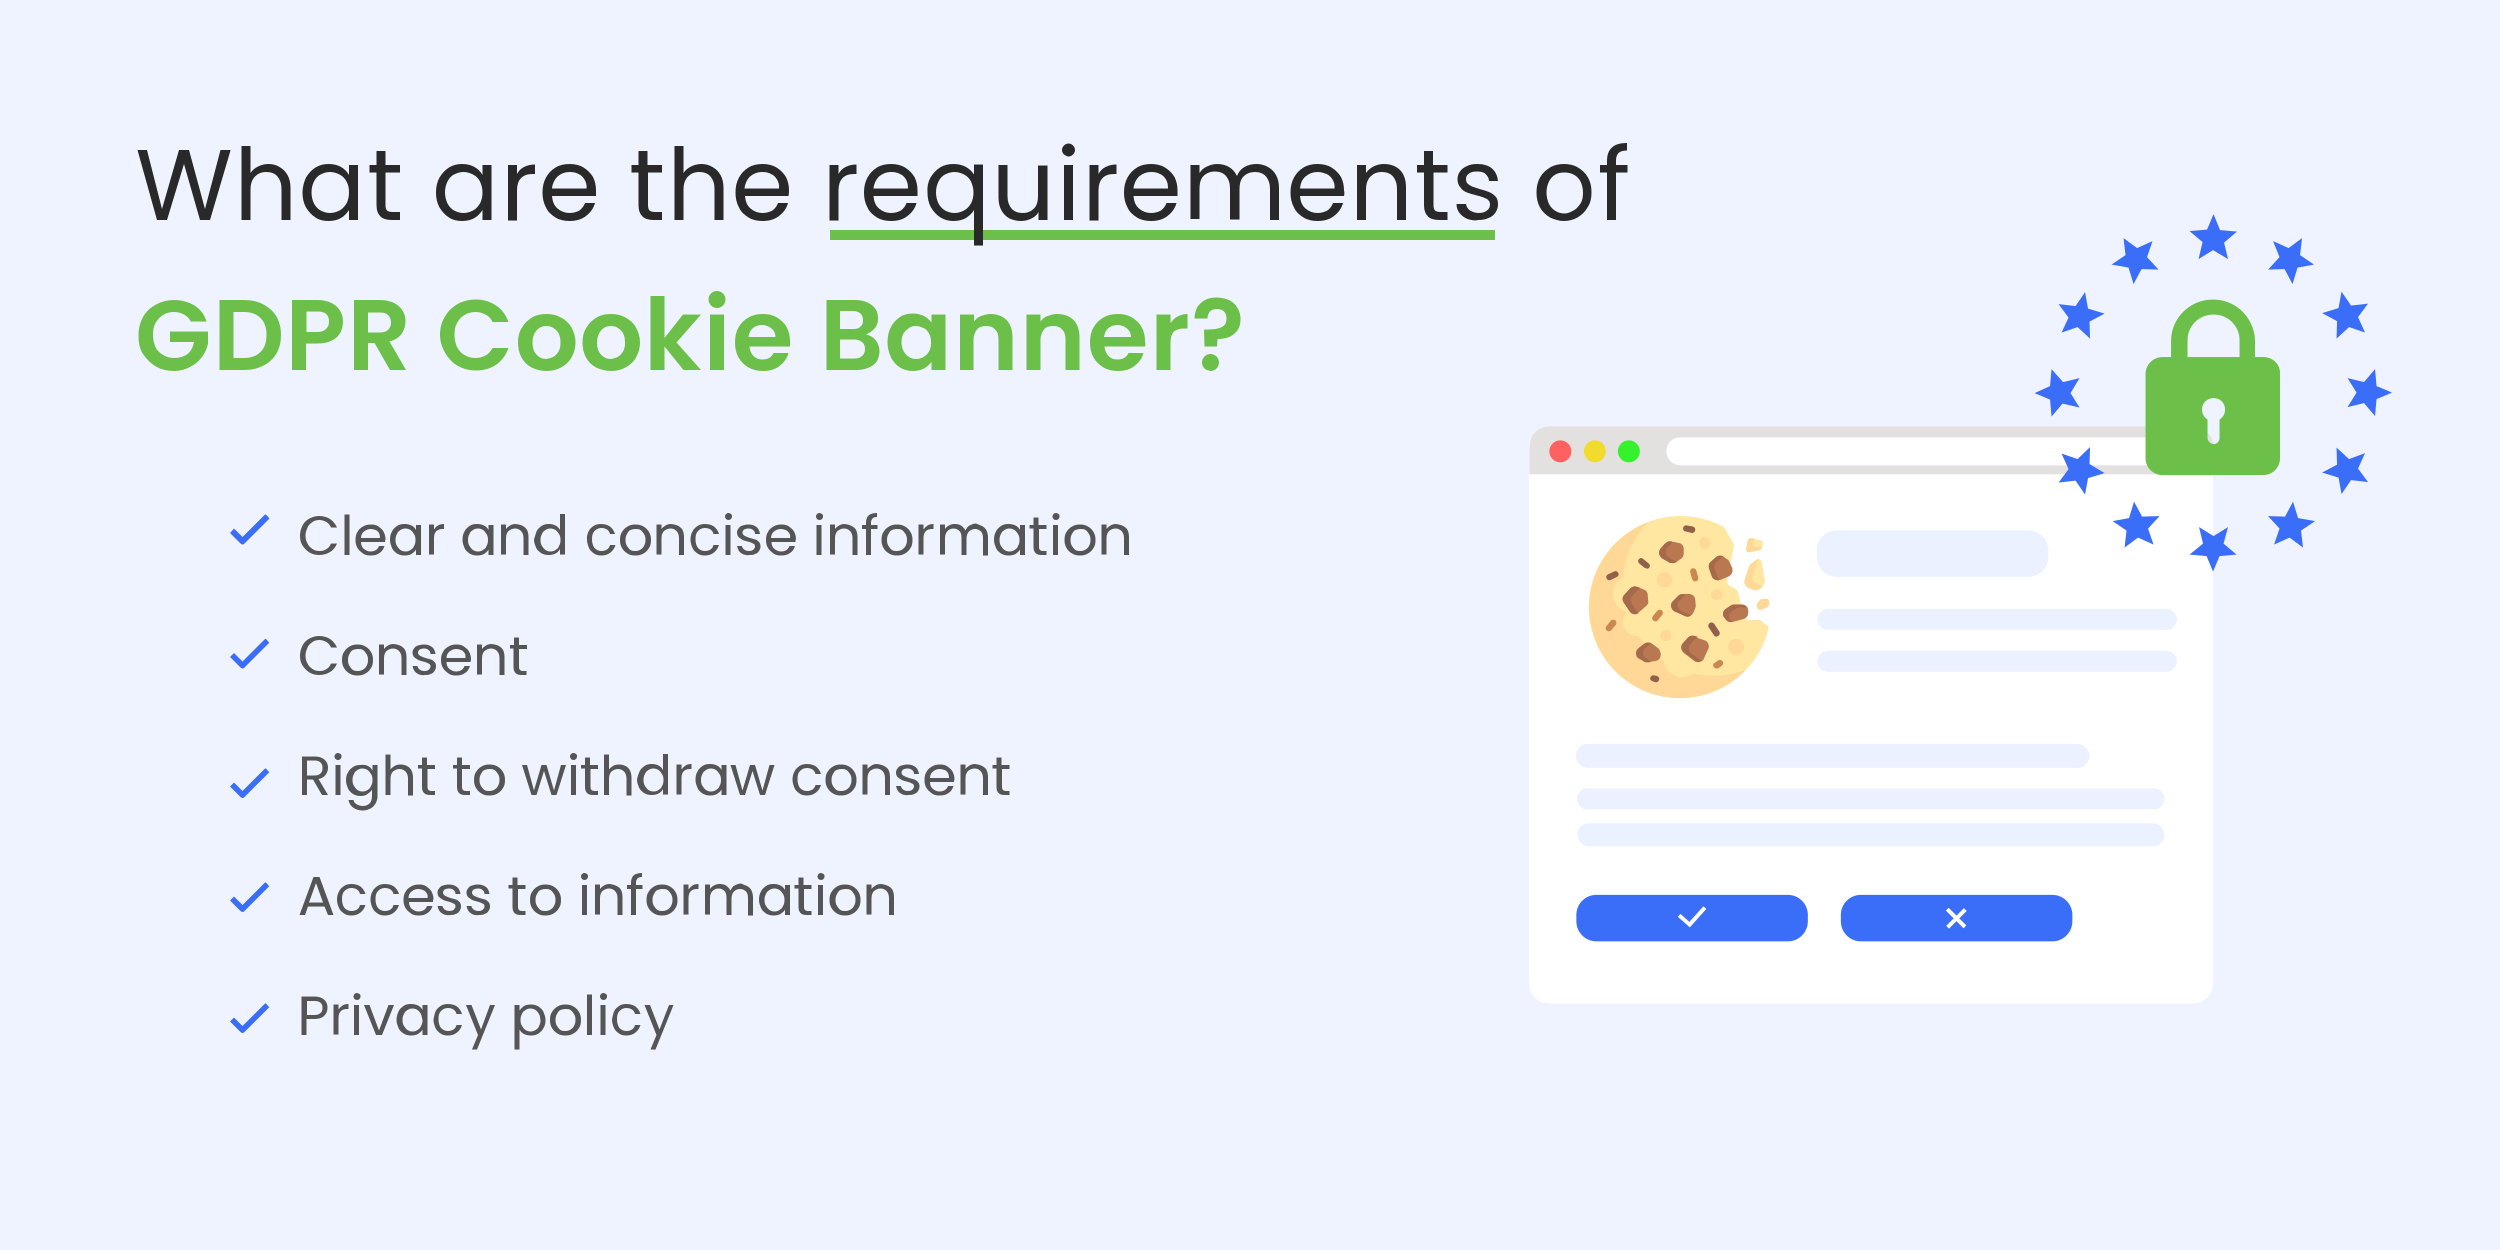 <?xml version="1.0" encoding="UTF-8"?> <!-- Generator: Adobe Illustrator 27.0.1, SVG Export Plug-In . SVG Version: 6.00 Build 0) --> <svg xmlns="http://www.w3.org/2000/svg" xmlns:xlink="http://www.w3.org/1999/xlink" version="1.1" id="Layer_1" x="0px" y="0px" viewBox="0 0 500 250" style="enable-background:new 0 0 500 250;" xml:space="preserve"><rect x="0" y="0" width="500" height="250" fill="#333333" stroke="none"/> <style type="text/css"> .st0{clip-path:url(#SVGID_00000047060121723665291800000005655288070688308663_);} .st1{fill:#FFFFFF;} .st2{fill:#EFF3FF;} .st3{fill:#6CC04A;} .st4{enable-background:new ;} .st5{fill:#292929;} .st6{fill:#555555;} .st7{fill:#3B6EF8;} .st8{fill:#EBF1FF;} .st9{fill:#E3E0E0;} .st10{fill:#FF6060;} .st11{fill:#F2DB2D;} .st12{fill:#35F22D;} .st13{fill:#FFE6A1;} .st14{fill:#FFD796;} .st15{fill:#B97850;} .st16{fill:#A5694B;} .st17{fill:#C98850;} .st18{fill:#925F4A;} </style> <g> <defs> <rect id="SVGID_1_" width="500" height="250"></rect> </defs> <clipPath id="SVGID_00000054263238172987739900000015733125291028416930_"> <use xlink:href="#SVGID_1_" style="overflow:visible;"></use> </clipPath> <g id="What_are_the_requirements_ofGDPR_Cookie_Banner_" style="clip-path:url(#SVGID_00000054263238172987739900000015733125291028416930_);"> <rect class="st1" width="500" height="250"></rect> <rect id="Rectangle_557" class="st2" width="500" height="250"></rect> <rect id="Rectangle_1513" x="166" y="46" class="st3" width="133" height="2"></rect> <g class="st4"> <path class="st5" d="M46.1,30.1L42,44h-2l-3.2-11.2L33.4,44l-2,0l-3.9-14h1.9l3,11.8l3.4-11.8h2L41,41.8l3.1-11.8H46.1z"></path> <path class="st5" d="M55.9,33.4c0.7,0.4,1.2,0.9,1.6,1.6c0.4,0.7,0.6,1.6,0.6,2.6V44h-1.8v-6.2c0-1.1-0.3-1.9-0.8-2.5 c-0.5-0.6-1.3-0.9-2.2-0.9c-1,0-1.7,0.3-2.3,0.9c-0.6,0.6-0.9,1.5-0.9,2.6V44h-1.8V29.2h1.8v5.4c0.4-0.6,0.9-1,1.5-1.3 c0.6-0.3,1.3-0.5,2.1-0.5C54.5,32.8,55.3,33,55.9,33.4z"></path> <path class="st5" d="M61.2,35.5c0.5-0.8,1.1-1.5,1.9-2c0.8-0.5,1.7-0.7,2.6-0.7c1,0,1.8,0.2,2.5,0.6c0.7,0.4,1.2,0.9,1.6,1.6v-2 h1.8v11h-1.8v-2c-0.4,0.6-0.9,1.2-1.6,1.6s-1.5,0.6-2.5,0.6c-1,0-1.9-0.2-2.6-0.7c-0.8-0.5-1.4-1.2-1.9-2c-0.5-0.9-0.7-1.9-0.7-3 C60.5,37.4,60.8,36.4,61.2,35.5z M69.3,36.3c-0.3-0.6-0.8-1.1-1.4-1.4c-0.6-0.3-1.2-0.5-1.9-0.5c-0.7,0-1.3,0.2-1.9,0.5 s-1,0.8-1.3,1.4c-0.3,0.6-0.5,1.3-0.5,2.2c0,0.8,0.2,1.6,0.5,2.2c0.3,0.6,0.8,1.1,1.3,1.4c0.6,0.3,1.2,0.5,1.9,0.5 c0.7,0,1.3-0.2,1.9-0.5c0.6-0.3,1-0.8,1.4-1.4c0.3-0.6,0.5-1.3,0.5-2.2C69.8,37.7,69.7,37,69.3,36.3z"></path> <path class="st5" d="M77.1,34.5V41c0,0.5,0.1,0.9,0.3,1.1c0.2,0.2,0.6,0.3,1.2,0.3H80V44h-1.6c-1,0-1.8-0.2-2.3-0.7 c-0.5-0.5-0.8-1.2-0.8-2.3v-6.5h-1.4V33h1.4v-2.8h1.8V33H80v1.5H77.1z"></path> <path class="st5" d="M87.9,35.5c0.5-0.8,1.1-1.5,1.9-2c0.8-0.5,1.7-0.7,2.6-0.7c1,0,1.8,0.2,2.5,0.6c0.7,0.4,1.2,0.9,1.6,1.6v-2 h1.8v11h-1.8v-2c-0.4,0.6-0.9,1.2-1.6,1.6s-1.5,0.6-2.5,0.6c-1,0-1.9-0.2-2.6-0.7c-0.8-0.5-1.4-1.2-1.9-2c-0.5-0.9-0.7-1.9-0.7-3 C87.2,37.4,87.4,36.4,87.9,35.5z M96,36.3c-0.3-0.6-0.8-1.1-1.4-1.4c-0.6-0.3-1.2-0.5-1.9-0.5c-0.7,0-1.3,0.2-1.9,0.5 s-1,0.8-1.3,1.4c-0.3,0.6-0.5,1.3-0.5,2.2c0,0.8,0.2,1.6,0.5,2.2c0.3,0.6,0.8,1.1,1.3,1.4c0.6,0.3,1.2,0.5,1.9,0.5 c0.7,0,1.3-0.2,1.9-0.5c0.6-0.3,1-0.8,1.4-1.4c0.3-0.6,0.5-1.3,0.5-2.2C96.5,37.7,96.3,37,96,36.3z"></path> <path class="st5" d="M104.8,33.4c0.6-0.3,1.3-0.5,2.2-0.5v1.9h-0.5c-2,0-3.1,1.1-3.1,3.3v6h-1.8V33h1.8v1.8 C103.7,34.2,104.2,33.7,104.8,33.4z"></path> <path class="st5" d="M119.2,39.2h-8.8c0.1,1.1,0.4,1.9,1.1,2.5c0.7,0.6,1.5,0.9,2.4,0.9c0.8,0,1.4-0.2,2-0.5 c0.5-0.4,0.9-0.9,1.1-1.5h2c-0.3,1.1-0.9,1.9-1.8,2.6c-0.9,0.7-2,1-3.3,1c-1,0-2-0.2-2.8-0.7c-0.8-0.5-1.5-1.1-1.9-2 c-0.5-0.9-0.7-1.9-0.7-3c0-1.1,0.2-2.1,0.7-3c0.5-0.9,1.1-1.5,1.9-2c0.8-0.5,1.8-0.7,2.8-0.7c1,0,2,0.2,2.8,0.7s1.4,1.1,1.9,1.9 c0.4,0.8,0.6,1.7,0.6,2.7C119.2,38.4,119.2,38.8,119.2,39.2z M116.9,35.9c-0.3-0.5-0.7-0.9-1.2-1.1c-0.5-0.3-1.1-0.4-1.8-0.4 c-0.9,0-1.7,0.3-2.4,0.9c-0.6,0.6-1,1.4-1.1,2.4h6.9C117.4,37,117.2,36.4,116.9,35.9z"></path> <path class="st5" d="M129.6,34.5V41c0,0.5,0.1,0.9,0.3,1.1c0.2,0.2,0.6,0.3,1.2,0.3h1.3V44h-1.6c-1,0-1.8-0.2-2.3-0.7 c-0.5-0.5-0.8-1.2-0.8-2.3v-6.5h-1.4V33h1.4v-2.8h1.8V33h2.9v1.5H129.6z"></path> <path class="st5" d="M142.5,33.4c0.7,0.4,1.2,0.9,1.6,1.6c0.4,0.7,0.6,1.6,0.6,2.6V44h-1.8v-6.2c0-1.1-0.3-1.9-0.8-2.5 c-0.5-0.6-1.3-0.9-2.2-0.9c-1,0-1.7,0.3-2.3,0.9c-0.6,0.6-0.9,1.5-0.9,2.6V44h-1.8V29.2h1.8v5.4c0.4-0.6,0.9-1,1.5-1.3 c0.6-0.3,1.3-0.5,2.1-0.5C141.1,32.8,141.8,33,142.5,33.4z"></path> <path class="st5" d="M157.7,39.2H149c0.1,1.1,0.4,1.9,1.1,2.5c0.7,0.6,1.5,0.9,2.4,0.9c0.8,0,1.4-0.2,2-0.5 c0.5-0.4,0.9-0.9,1.1-1.5h2c-0.3,1.1-0.9,1.9-1.8,2.6c-0.9,0.7-2,1-3.3,1c-1,0-2-0.2-2.8-0.7c-0.8-0.5-1.5-1.1-1.9-2 c-0.5-0.9-0.7-1.9-0.7-3c0-1.1,0.2-2.1,0.7-3c0.5-0.9,1.1-1.5,1.9-2c0.8-0.5,1.8-0.7,2.8-0.7c1,0,2,0.2,2.8,0.7s1.4,1.1,1.9,1.9 c0.4,0.8,0.6,1.7,0.6,2.7C157.8,38.4,157.8,38.8,157.7,39.2z M155.4,35.9c-0.3-0.5-0.7-0.9-1.2-1.1c-0.5-0.3-1.1-0.4-1.8-0.4 c-0.9,0-1.7,0.3-2.4,0.9c-0.6,0.6-1,1.4-1.1,2.4h6.9C155.9,37,155.7,36.4,155.4,35.9z"></path> <path class="st5" d="M169.1,33.4c0.6-0.3,1.3-0.5,2.2-0.5v1.9h-0.5c-2,0-3.1,1.1-3.1,3.3v6h-1.8V33h1.8v1.8 C168,34.2,168.5,33.7,169.1,33.4z"></path> <path class="st5" d="M183.5,39.2h-8.8c0.1,1.1,0.4,1.9,1.1,2.5c0.7,0.6,1.5,0.9,2.4,0.9c0.8,0,1.4-0.2,2-0.5 c0.5-0.4,0.9-0.9,1.1-1.5h2c-0.3,1.1-0.9,1.9-1.8,2.6c-0.9,0.7-2,1-3.3,1c-1,0-2-0.2-2.8-0.7c-0.8-0.5-1.5-1.1-1.9-2 c-0.5-0.9-0.7-1.9-0.7-3c0-1.1,0.2-2.1,0.7-3c0.5-0.9,1.1-1.5,1.9-2c0.8-0.5,1.8-0.7,2.8-0.7c1,0,2,0.2,2.8,0.7s1.4,1.1,1.9,1.9 c0.4,0.8,0.6,1.7,0.6,2.7C183.5,38.4,183.5,38.8,183.5,39.2z M181.2,35.9c-0.3-0.5-0.7-0.9-1.2-1.1c-0.5-0.3-1.1-0.4-1.8-0.4 c-0.9,0-1.7,0.3-2.4,0.9c-0.6,0.6-1,1.4-1.1,2.4h6.9C181.6,37,181.5,36.4,181.2,35.9z"></path> <path class="st5" d="M186.1,35.5c0.5-0.8,1.1-1.5,1.9-2c0.8-0.5,1.7-0.7,2.7-0.7c0.9,0,1.8,0.2,2.5,0.6s1.2,0.9,1.6,1.5v-2h1.8 v16.2h-1.8V42c-0.3,0.6-0.9,1.1-1.6,1.6c-0.7,0.4-1.6,0.6-2.5,0.6s-1.8-0.2-2.6-0.7c-0.8-0.5-1.4-1.2-1.9-2 c-0.5-0.9-0.7-1.9-0.7-3C185.4,37.4,185.6,36.4,186.1,35.5z M194.2,36.3c-0.3-0.6-0.8-1.1-1.4-1.4c-0.6-0.3-1.2-0.5-1.9-0.5 c-0.7,0-1.3,0.2-1.9,0.5s-1,0.8-1.3,1.4c-0.3,0.6-0.5,1.3-0.5,2.2c0,0.8,0.2,1.6,0.5,2.2c0.3,0.6,0.8,1.1,1.3,1.4 c0.6,0.3,1.2,0.5,1.9,0.5c0.7,0,1.3-0.2,1.9-0.5c0.6-0.3,1-0.8,1.4-1.4c0.3-0.6,0.5-1.3,0.5-2.2C194.7,37.7,194.5,37,194.2,36.3z "></path> <path class="st5" d="M209.5,33v11h-1.8v-1.6c-0.3,0.6-0.8,1-1.4,1.3c-0.6,0.3-1.3,0.5-2.1,0.5c-0.9,0-1.6-0.2-2.3-0.5 c-0.7-0.4-1.2-0.9-1.6-1.6c-0.4-0.7-0.6-1.6-0.6-2.6V33h1.8v6.2c0,1.1,0.3,1.9,0.8,2.5c0.5,0.6,1.3,0.9,2.2,0.9 c1,0,1.7-0.3,2.3-0.9c0.6-0.6,0.8-1.5,0.8-2.6v-6H209.5z"></path> <path class="st5" d="M212.8,30.9c-0.2-0.2-0.4-0.5-0.4-0.9c0-0.3,0.1-0.6,0.4-0.9c0.2-0.2,0.5-0.4,0.9-0.4c0.3,0,0.6,0.1,0.9,0.4 c0.2,0.2,0.4,0.5,0.4,0.9c0,0.3-0.1,0.6-0.4,0.9c-0.2,0.2-0.5,0.4-0.9,0.4C213.4,31.3,213.1,31.1,212.8,30.9z M214.6,33v11h-1.8 V33H214.6z"></path> <path class="st5" d="M221.1,33.4c0.6-0.3,1.3-0.5,2.2-0.5v1.9h-0.5c-2,0-3.1,1.1-3.1,3.3v6h-1.8V33h1.8v1.8 C220,34.2,220.5,33.7,221.1,33.4z"></path> <path class="st5" d="M235.5,39.2h-8.8c0.1,1.1,0.4,1.9,1.1,2.5c0.7,0.6,1.5,0.9,2.4,0.9c0.8,0,1.4-0.2,2-0.5 c0.5-0.4,0.9-0.9,1.1-1.5h2c-0.3,1.1-0.9,1.9-1.8,2.6c-0.9,0.7-2,1-3.3,1c-1,0-2-0.2-2.8-0.7c-0.8-0.5-1.5-1.1-1.9-2 c-0.5-0.9-0.7-1.9-0.7-3c0-1.1,0.2-2.1,0.7-3c0.5-0.9,1.1-1.5,1.9-2c0.8-0.5,1.8-0.7,2.8-0.7c1,0,2,0.2,2.8,0.7s1.4,1.1,1.9,1.9 c0.4,0.8,0.6,1.7,0.6,2.7C235.5,38.4,235.5,38.8,235.5,39.2z M233.2,35.9c-0.3-0.5-0.7-0.9-1.2-1.1c-0.5-0.3-1.1-0.4-1.8-0.4 c-0.9,0-1.7,0.3-2.4,0.9c-0.6,0.6-1,1.4-1.1,2.4h6.9C233.6,37,233.5,36.4,233.2,35.9z"></path> <path class="st5" d="M253.6,33.4c0.7,0.4,1.2,0.9,1.6,1.6c0.4,0.7,0.6,1.6,0.6,2.6V44h-1.8v-6.2c0-1.1-0.3-1.9-0.8-2.5 c-0.5-0.6-1.3-0.9-2.2-0.9c-0.9,0-1.7,0.3-2.3,0.9s-0.8,1.5-0.8,2.6v6H246v-6.2c0-1.1-0.3-1.9-0.8-2.5s-1.3-0.9-2.2-0.9 c-0.9,0-1.7,0.3-2.3,0.9c-0.6,0.6-0.8,1.5-0.8,2.6v6h-1.8V33h1.8v1.6c0.4-0.6,0.8-1,1.5-1.3c0.6-0.3,1.3-0.5,2-0.5 c0.9,0,1.7,0.2,2.4,0.6c0.7,0.4,1.2,1,1.6,1.8c0.3-0.8,0.8-1.4,1.5-1.8s1.5-0.6,2.4-0.6C252.1,32.8,252.9,33,253.6,33.4z"></path> <path class="st5" d="M268.8,39.2h-8.8c0.1,1.1,0.4,1.9,1.1,2.5c0.7,0.6,1.5,0.9,2.4,0.9c0.8,0,1.4-0.2,2-0.5 c0.5-0.4,0.9-0.9,1.1-1.5h2c-0.3,1.1-0.9,1.9-1.8,2.6c-0.9,0.7-2,1-3.3,1c-1,0-2-0.2-2.8-0.7s-1.5-1.1-1.9-2 c-0.5-0.9-0.7-1.9-0.7-3c0-1.1,0.2-2.1,0.7-3c0.5-0.9,1.1-1.5,1.9-2c0.8-0.5,1.8-0.7,2.8-0.7c1,0,2,0.2,2.8,0.7s1.4,1.1,1.9,1.9 c0.4,0.8,0.6,1.7,0.6,2.7C268.9,38.4,268.9,38.8,268.8,39.2z M266.5,35.9c-0.3-0.5-0.7-0.9-1.2-1.1s-1.1-0.4-1.8-0.4 c-0.9,0-1.7,0.3-2.4,0.9s-1,1.4-1.1,2.4h6.9C267,37,266.8,36.4,266.5,35.9z"></path> <path class="st5" d="M280,34c0.8,0.8,1.2,2,1.2,3.5V44h-1.8v-6.2c0-1.1-0.3-1.9-0.8-2.5s-1.3-0.9-2.2-0.9c-1,0-1.7,0.3-2.3,0.9 c-0.6,0.6-0.9,1.5-0.9,2.6V44h-1.8V33h1.8v1.6c0.4-0.6,0.9-1,1.5-1.3s1.3-0.5,2-0.5C278.1,32.8,279.2,33.2,280,34z"></path> <path class="st5" d="M286.7,34.5V41c0,0.5,0.1,0.9,0.3,1.1s0.6,0.3,1.2,0.3h1.3V44h-1.6c-1,0-1.8-0.2-2.3-0.7 c-0.5-0.5-0.8-1.2-0.8-2.3v-6.5h-1.4V33h1.4v-2.8h1.8V33h2.9v1.5H286.7z"></path> <path class="st5" d="M293.5,43.8c-0.7-0.3-1.2-0.7-1.6-1.2c-0.4-0.5-0.6-1.1-0.6-1.8h1.9c0.1,0.5,0.3,1,0.8,1.3 c0.5,0.3,1.1,0.5,1.8,0.5c0.7,0,1.2-0.2,1.6-0.5c0.4-0.3,0.6-0.7,0.6-1.2c0-0.5-0.2-0.8-0.6-1.1c-0.4-0.2-1.1-0.5-2-0.7 c-0.8-0.2-1.5-0.4-2-0.6c-0.5-0.2-1-0.5-1.3-1c-0.4-0.4-0.6-1-0.6-1.7c0-0.6,0.2-1.1,0.5-1.5c0.3-0.5,0.8-0.8,1.4-1.1 c0.6-0.3,1.3-0.4,2.1-0.4c1.2,0,2.2,0.3,2.9,0.9c0.7,0.6,1.1,1.5,1.2,2.5h-1.8c0-0.6-0.3-1-0.7-1.4s-1-0.5-1.7-0.5 c-0.7,0-1.2,0.1-1.6,0.4c-0.4,0.3-0.6,0.6-0.6,1.1c0,0.4,0.1,0.7,0.3,0.9c0.2,0.2,0.5,0.4,0.9,0.6c0.4,0.1,0.8,0.3,1.5,0.5 c0.8,0.2,1.4,0.4,1.9,0.6c0.5,0.2,0.9,0.5,1.3,0.9c0.4,0.4,0.5,1,0.5,1.6c0,0.6-0.2,1.1-0.5,1.6c-0.3,0.5-0.8,0.9-1.4,1.1 c-0.6,0.3-1.3,0.4-2.1,0.4C294.9,44.2,294.2,44,293.5,43.8z"></path> <path class="st5" d="M310,43.5c-0.8-0.5-1.5-1.1-2-2c-0.5-0.9-0.7-1.9-0.7-3c0-1.1,0.2-2.1,0.7-3c0.5-0.9,1.2-1.5,2-2 s1.8-0.7,2.8-0.7s2,0.2,2.8,0.7c0.8,0.5,1.5,1.1,2,2c0.5,0.9,0.7,1.8,0.7,3c0,1.1-0.2,2.1-0.8,3c-0.5,0.9-1.2,1.5-2,2 c-0.9,0.5-1.8,0.7-2.8,0.7C311.8,44.2,310.9,43.9,310,43.5z M314.7,42.1c0.6-0.3,1-0.8,1.4-1.4c0.4-0.6,0.5-1.4,0.5-2.2 s-0.2-1.6-0.5-2.2s-0.8-1.1-1.4-1.4c-0.6-0.3-1.2-0.4-1.8-0.4c-0.7,0-1.3,0.1-1.8,0.4c-0.6,0.3-1,0.8-1.3,1.4s-0.5,1.4-0.5,2.2 c0,0.9,0.2,1.6,0.5,2.3c0.3,0.6,0.8,1.1,1.3,1.4s1.1,0.5,1.8,0.5S314.1,42.4,314.7,42.1z"></path> <path class="st5" d="M325.5,34.5h-2.3V44h-1.8v-9.5h-1.4V33h1.4v-0.8c0-1.2,0.3-2.1,1-2.7c0.6-0.6,1.6-0.9,3-0.9v1.5 c-0.8,0-1.4,0.2-1.7,0.5c-0.3,0.3-0.5,0.8-0.5,1.5V33h2.3V34.5z"></path> </g> <g class="st4"> <path class="st3" d="M38.1,64.2c-0.3-0.6-0.8-1-1.3-1.3c-0.6-0.3-1.2-0.5-2-0.5c-0.8,0-1.6,0.2-2.2,0.6c-0.6,0.4-1.1,0.9-1.5,1.6 c-0.4,0.7-0.5,1.5-0.5,2.4c0,0.9,0.2,1.7,0.5,2.4s0.9,1.2,1.5,1.6c0.7,0.4,1.4,0.6,2.3,0.6c1.1,0,1.9-0.3,2.6-0.8 s1.1-1.4,1.3-2.4h-4.8v-2.1h7.6v2.4c-0.2,1-0.6,1.9-1.2,2.7c-0.6,0.8-1.4,1.5-2.4,2s-2,0.8-3.2,0.8c-1.3,0-2.6-0.3-3.6-0.9 c-1.1-0.6-1.9-1.5-2.6-2.5s-0.9-2.3-0.9-3.7s0.3-2.6,0.9-3.7c0.6-1.1,1.5-1.9,2.6-2.5c1.1-0.6,2.3-0.9,3.6-0.9 c1.6,0,2.9,0.4,4.1,1.1c1.2,0.8,2,1.8,2.4,3.2H38.1z"></path> <path class="st3" d="M52.7,60.9c1.1,0.6,2,1.4,2.6,2.4c0.6,1.1,0.9,2.3,0.9,3.7s-0.3,2.6-0.9,3.7c-0.6,1-1.5,1.9-2.6,2.4 c-1.1,0.6-2.4,0.9-3.9,0.9h-4.9V60h4.9C50.3,60,51.6,60.3,52.7,60.9z M52.1,70.4c0.8-0.8,1.2-1.9,1.2-3.4s-0.4-2.6-1.2-3.4 c-0.8-0.8-1.9-1.2-3.4-1.2h-2v9.2h2C50.2,71.6,51.3,71.2,52.1,70.4z"></path> <path class="st3" d="M68.1,66.5c-0.4,0.7-0.9,1.2-1.7,1.6c-0.8,0.4-1.7,0.6-2.9,0.6h-2.3V74h-2.8V60h5.1c1.1,0,2,0.2,2.8,0.6 c0.8,0.4,1.3,0.9,1.7,1.5c0.4,0.7,0.6,1.4,0.6,2.2C68.6,65.1,68.4,65.8,68.1,66.5z M65.2,65.8c0.4-0.4,0.6-0.8,0.6-1.5 c0-1.4-0.8-2-2.3-2h-2.2v4.1h2.2C64.2,66.4,64.8,66.2,65.2,65.8z"></path> <path class="st3" d="M78,74l-3.1-5.4h-1.3V74h-2.8V60H76c1.1,0,2,0.2,2.8,0.6c0.8,0.4,1.3,0.9,1.7,1.5c0.4,0.6,0.6,1.4,0.6,2.2 c0,0.9-0.3,1.8-0.8,2.5c-0.5,0.7-1.3,1.2-2.4,1.5l3.3,5.7H78z M73.6,66.5h2.3c0.8,0,1.3-0.2,1.7-0.5c0.4-0.4,0.6-0.9,0.6-1.5 c0-0.6-0.2-1.1-0.6-1.5c-0.4-0.4-0.9-0.5-1.7-0.5h-2.3V66.5z"></path> <path class="st3" d="M89,63.3c0.6-1.1,1.5-1.9,2.5-2.5c1.1-0.6,2.3-0.9,3.6-0.9c1.6,0,2.9,0.4,4.1,1.2c1.2,0.8,2,1.9,2.5,3.3 h-3.2c-0.3-0.7-0.8-1.2-1.4-1.5c-0.6-0.3-1.2-0.5-2-0.5c-0.8,0-1.5,0.2-2.2,0.6s-1.1,0.9-1.5,1.6c-0.4,0.7-0.5,1.5-0.5,2.4 c0,0.9,0.2,1.7,0.5,2.4c0.4,0.7,0.8,1.2,1.5,1.6s1.4,0.6,2.2,0.6c0.8,0,1.4-0.2,2-0.5c0.6-0.3,1-0.8,1.4-1.5h3.2 c-0.5,1.4-1.3,2.5-2.4,3.3c-1.2,0.8-2.5,1.2-4.1,1.2c-1.3,0-2.5-0.3-3.6-0.9s-1.9-1.5-2.5-2.5S88,68.4,88,67S88.3,64.4,89,63.3z"></path> <path class="st3" d="M106.3,73.5c-0.9-0.5-1.5-1.1-2-2c-0.5-0.9-0.7-1.9-0.7-3c0-1.1,0.2-2.1,0.8-3c0.5-0.9,1.2-1.5,2-2 s1.8-0.7,2.9-0.7s2,0.2,2.9,0.7s1.6,1.1,2.1,2c0.5,0.9,0.8,1.9,0.8,3c0,1.1-0.3,2.1-0.8,3c-0.5,0.9-1.2,1.5-2.1,2 c-0.9,0.5-1.9,0.7-2.9,0.7C108.1,74.2,107.2,73.9,106.3,73.5z M110.6,71.4c0.4-0.2,0.8-0.6,1.1-1.1c0.3-0.5,0.4-1.1,0.4-1.8 c0-1.1-0.3-1.9-0.8-2.4c-0.6-0.6-1.2-0.9-2-0.9c-0.8,0-1.5,0.3-2,0.9s-0.8,1.4-0.8,2.4c0,1.1,0.3,1.9,0.8,2.4 c0.5,0.6,1.2,0.9,2,0.9C109.7,71.7,110.2,71.6,110.6,71.4z"></path> <path class="st3" d="M119.2,73.5c-0.9-0.5-1.5-1.1-2-2c-0.5-0.9-0.7-1.9-0.7-3c0-1.1,0.2-2.1,0.8-3c0.5-0.9,1.2-1.5,2-2 s1.8-0.7,2.9-0.7s2,0.2,2.9,0.7s1.6,1.1,2.1,2c0.5,0.9,0.8,1.9,0.8,3c0,1.1-0.3,2.1-0.8,3c-0.5,0.9-1.2,1.5-2.1,2 c-0.9,0.5-1.9,0.7-2.9,0.7C121.1,74.2,120.1,73.9,119.2,73.5z M123.5,71.4c0.4-0.2,0.8-0.6,1.1-1.1c0.3-0.5,0.4-1.1,0.4-1.8 c0-1.1-0.3-1.9-0.8-2.4c-0.6-0.6-1.2-0.9-2-0.9c-0.8,0-1.5,0.3-2,0.9s-0.8,1.4-0.8,2.4c0,1.1,0.3,1.9,0.8,2.4 c0.5,0.6,1.2,0.9,2,0.9C122.6,71.7,123.1,71.6,123.5,71.4z"></path> <path class="st3" d="M136.7,74l-3.8-4.7V74h-2.8V59.2h2.8v8.4l3.7-4.7h3.6l-4.9,5.6l4.9,5.5H136.7z"></path> <path class="st3" d="M142.2,61.1c-0.3-0.3-0.5-0.7-0.5-1.2s0.2-0.9,0.5-1.2s0.7-0.5,1.2-0.5s0.9,0.2,1.2,0.5s0.5,0.7,0.5,1.2 s-0.2,0.9-0.5,1.2s-0.7,0.5-1.2,0.5S142.5,61.4,142.2,61.1z M144.8,62.9V74H142V62.9H144.8z"></path> <path class="st3" d="M158,69.3h-8.1c0.1,0.8,0.3,1.4,0.8,1.9c0.5,0.5,1.1,0.7,1.8,0.7c1,0,1.8-0.4,2.2-1.3h3 c-0.3,1.1-0.9,1.9-1.8,2.6s-2,1-3.3,1c-1.1,0-2-0.2-2.9-0.7c-0.8-0.5-1.5-1.1-2-2c-0.5-0.9-0.7-1.9-0.7-3c0-1.1,0.2-2.2,0.7-3 c0.5-0.9,1.1-1.5,2-2c0.8-0.5,1.8-0.7,2.9-0.7c1.1,0,2,0.2,2.8,0.7c0.8,0.5,1.5,1.1,1.9,1.9c0.5,0.8,0.7,1.8,0.7,2.9 C158,68.6,158,69,158,69.3z M155.1,67.4c0-0.7-0.3-1.3-0.8-1.7c-0.5-0.4-1.1-0.7-1.9-0.7c-0.7,0-1.3,0.2-1.8,0.6 c-0.5,0.4-0.8,1-0.9,1.8H155.1z"></path> <path class="st3" d="M175.1,68c0.5,0.6,0.8,1.4,0.8,2.2c0,0.7-0.2,1.4-0.5,2c-0.4,0.6-0.9,1-1.6,1.3c-0.7,0.3-1.5,0.5-2.5,0.5h-6 V60h5.8c0.9,0,1.8,0.2,2.4,0.5s1.2,0.7,1.6,1.3c0.4,0.5,0.5,1.2,0.5,1.9c0,0.8-0.2,1.5-0.7,2c-0.4,0.5-1,0.9-1.7,1.2 C173.9,67,174.6,67.4,175.1,68z M168,65.8h2.6c0.7,0,1.2-0.1,1.5-0.5c0.4-0.3,0.5-0.7,0.5-1.3c0-0.6-0.2-1-0.5-1.3 c-0.4-0.3-0.9-0.5-1.5-0.5H168V65.8z M172.4,71.2c0.4-0.3,0.6-0.8,0.6-1.4c0-0.6-0.2-1.1-0.6-1.4s-0.9-0.5-1.6-0.5H168v3.8h2.8 C171.5,71.7,172,71.6,172.4,71.2z"></path> <path class="st3" d="M178.2,65.4c0.4-0.9,1.1-1.5,1.8-2s1.6-0.7,2.6-0.7c0.8,0,1.5,0.2,2.2,0.5c0.6,0.3,1.1,0.8,1.5,1.3v-1.6h2.8 V74h-2.8v-1.6c-0.4,0.5-0.9,1-1.5,1.3c-0.6,0.3-1.4,0.5-2.2,0.5c-0.9,0-1.8-0.2-2.6-0.7c-0.8-0.5-1.4-1.2-1.8-2 c-0.4-0.9-0.7-1.9-0.7-3C177.5,67.3,177.7,66.3,178.2,65.4z M185.8,66.7c-0.3-0.5-0.6-0.9-1.1-1.1s-0.9-0.4-1.5-0.4 s-1,0.1-1.4,0.4s-0.8,0.6-1.1,1.1c-0.3,0.5-0.4,1.1-0.4,1.7c0,0.7,0.1,1.2,0.4,1.8c0.3,0.5,0.6,0.9,1.1,1.2s0.9,0.4,1.4,0.4 c0.5,0,1-0.1,1.5-0.4s0.8-0.6,1.1-1.1c0.3-0.5,0.4-1.1,0.4-1.8S186.1,67.2,185.8,66.7z"></path> <path class="st3" d="M201.3,64c0.8,0.8,1.2,2,1.2,3.5V74h-2.8v-6.1c0-0.9-0.2-1.6-0.7-2c-0.4-0.5-1-0.7-1.8-0.7 c-0.8,0-1.4,0.2-1.8,0.7c-0.4,0.5-0.7,1.2-0.7,2V74H192V62.9h2.8v1.4c0.4-0.5,0.8-0.9,1.4-1.1s1.2-0.4,1.9-0.4 C199.4,62.8,200.5,63.2,201.3,64z"></path> <path class="st3" d="M214.7,64c0.8,0.8,1.2,2,1.2,3.5V74h-2.8v-6.1c0-0.9-0.2-1.6-0.7-2c-0.4-0.5-1-0.7-1.8-0.7 c-0.8,0-1.4,0.2-1.8,0.7c-0.4,0.5-0.7,1.2-0.7,2V74h-2.8V62.9h2.8v1.4c0.4-0.5,0.8-0.9,1.4-1.1s1.2-0.4,1.9-0.4 C212.8,62.8,213.9,63.2,214.7,64z"></path> <path class="st3" d="M229,69.3h-8.1c0.1,0.8,0.3,1.4,0.8,1.9c0.5,0.5,1.1,0.7,1.8,0.7c1,0,1.8-0.4,2.2-1.3h3 c-0.3,1.1-0.9,1.9-1.8,2.6s-2,1-3.3,1c-1.1,0-2-0.2-2.9-0.7c-0.8-0.5-1.5-1.1-2-2c-0.5-0.9-0.7-1.9-0.7-3c0-1.1,0.2-2.2,0.7-3 c0.5-0.9,1.1-1.5,2-2c0.8-0.5,1.8-0.7,2.9-0.7c1.1,0,2,0.2,2.8,0.7c0.8,0.5,1.5,1.1,1.9,1.9c0.5,0.8,0.7,1.8,0.7,2.9 C229.1,68.6,229.1,69,229,69.3z M226.2,67.4c0-0.7-0.3-1.3-0.8-1.7c-0.5-0.4-1.1-0.7-1.9-0.7c-0.7,0-1.3,0.2-1.8,0.6 c-0.5,0.4-0.8,1-0.9,1.8H226.2z"></path> <path class="st3" d="M235.5,63.3c0.6-0.3,1.2-0.5,2-0.5v2.9h-0.7c-0.9,0-1.5,0.2-2,0.6c-0.4,0.4-0.7,1.1-0.7,2.2V74h-2.8V62.9 h2.8v1.7C234.5,64.1,234.9,63.6,235.5,63.3z"></path> <path class="st3" d="M246.8,60.7c0.8,0.8,1.3,1.8,1.3,3.1c0,1.3-0.4,2.3-1.3,3c-0.8,0.7-2,1-3.3,1l-0.1,1.5h-2.5l-0.1-3.4h0.9 c1.2,0,2.1-0.2,2.7-0.5c0.6-0.3,0.9-0.9,0.9-1.7c0-0.6-0.2-1.1-0.5-1.4s-0.8-0.5-1.4-0.5c-0.6,0-1.1,0.2-1.4,0.5 c-0.3,0.3-0.5,0.8-0.5,1.4h-2.6c0-0.8,0.2-1.5,0.5-2.2c0.4-0.6,0.9-1.1,1.6-1.5c0.7-0.4,1.5-0.5,2.5-0.5 C244.8,59.6,246,59.9,246.8,60.7z M240.9,73.7c-0.3-0.3-0.5-0.7-0.5-1.2s0.2-0.9,0.5-1.2s0.7-0.5,1.2-0.5c0.5,0,0.9,0.2,1.2,0.5 c0.3,0.3,0.5,0.7,0.5,1.2s-0.2,0.9-0.5,1.2c-0.3,0.3-0.7,0.5-1.2,0.5C241.7,74.1,241.2,74,240.9,73.7z"></path> </g> <g class="st4"> <path class="st6" d="M60.5,105.1c0.3-0.6,0.8-1.1,1.4-1.4c0.6-0.3,1.2-0.5,1.9-0.5c0.8,0,1.6,0.2,2.2,0.6c0.6,0.4,1.1,1,1.4,1.7 h-1.2c-0.2-0.5-0.5-0.8-0.9-1.1c-0.4-0.2-0.9-0.4-1.4-0.4c-0.5,0-1,0.1-1.4,0.4s-0.8,0.6-1,1.1c-0.2,0.5-0.4,1-0.4,1.6 c0,0.6,0.1,1.1,0.4,1.6c0.2,0.5,0.6,0.8,1,1.1s0.9,0.4,1.4,0.4c0.6,0,1-0.1,1.4-0.4c0.4-0.2,0.7-0.6,0.9-1.1h1.2 c-0.3,0.7-0.7,1.3-1.4,1.7c-0.6,0.4-1.4,0.6-2.2,0.6c-0.7,0-1.4-0.2-1.9-0.5s-1-0.8-1.4-1.4s-0.5-1.3-0.5-2 S60.2,105.7,60.5,105.1z"></path> <path class="st6" d="M69.9,102.9v8.1h-1v-8.1H69.9z"></path> <path class="st6" d="M77,108.4h-4.8c0,0.6,0.2,1.1,0.6,1.4c0.4,0.3,0.8,0.5,1.3,0.5c0.4,0,0.8-0.1,1.1-0.3 c0.3-0.2,0.5-0.5,0.6-0.8h1.1c-0.2,0.6-0.5,1.1-1,1.4c-0.5,0.4-1.1,0.5-1.8,0.5c-0.6,0-1.1-0.1-1.5-0.4s-0.8-0.6-1.1-1.1 c-0.3-0.5-0.4-1-0.4-1.6c0-0.6,0.1-1.2,0.4-1.6c0.2-0.5,0.6-0.8,1.1-1.1c0.5-0.3,1-0.4,1.6-0.4c0.6,0,1.1,0.1,1.5,0.4 s0.8,0.6,1,1s0.4,0.9,0.4,1.5C77.1,107.9,77,108.1,77,108.4z M75.8,106.6c-0.2-0.3-0.4-0.5-0.7-0.6c-0.3-0.1-0.6-0.2-1-0.2 c-0.5,0-0.9,0.2-1.3,0.5c-0.4,0.3-0.6,0.8-0.6,1.3H76C76,107.2,75.9,106.8,75.8,106.6z"></path> <path class="st6" d="M78.4,106.3c0.2-0.5,0.6-0.8,1-1.1c0.4-0.3,0.9-0.4,1.5-0.4c0.5,0,1,0.1,1.4,0.3s0.7,0.5,0.9,0.9V105h1v6h-1 v-1.1c-0.2,0.4-0.5,0.6-0.9,0.9c-0.4,0.2-0.8,0.3-1.4,0.3c-0.5,0-1-0.1-1.5-0.4c-0.4-0.3-0.8-0.6-1-1.1c-0.2-0.5-0.4-1-0.4-1.6 C78,107.3,78.1,106.8,78.4,106.3z M82.8,106.8c-0.2-0.3-0.4-0.6-0.7-0.8c-0.3-0.2-0.7-0.3-1-0.3c-0.4,0-0.7,0.1-1,0.3 c-0.3,0.2-0.6,0.4-0.7,0.8c-0.2,0.3-0.3,0.7-0.3,1.2c0,0.5,0.1,0.9,0.3,1.2c0.2,0.3,0.4,0.6,0.7,0.8c0.3,0.2,0.6,0.3,1,0.3 c0.4,0,0.7-0.1,1-0.3c0.3-0.2,0.6-0.4,0.7-0.8c0.2-0.3,0.3-0.7,0.3-1.2C83.1,107.5,83,107.1,82.8,106.8z"></path> <path class="st6" d="M87.6,105.1c0.3-0.2,0.7-0.3,1.2-0.3v1h-0.3c-1.1,0-1.7,0.6-1.7,1.8v3.3h-1v-6h1v1 C87,105.6,87.2,105.3,87.6,105.1z"></path> <path class="st6" d="M92.9,106.3c0.2-0.5,0.6-0.8,1-1.1c0.4-0.3,0.9-0.4,1.5-0.4c0.5,0,1,0.1,1.4,0.3s0.7,0.5,0.9,0.9V105h1v6h-1 v-1.1c-0.2,0.4-0.5,0.6-0.9,0.9c-0.4,0.2-0.8,0.3-1.4,0.3c-0.5,0-1-0.1-1.5-0.4c-0.4-0.3-0.8-0.6-1-1.1c-0.2-0.5-0.4-1-0.4-1.6 C92.5,107.3,92.6,106.8,92.9,106.3z M97.3,106.8c-0.2-0.3-0.4-0.6-0.7-0.8c-0.3-0.2-0.7-0.3-1-0.3c-0.4,0-0.7,0.1-1,0.3 c-0.3,0.2-0.6,0.4-0.7,0.8c-0.2,0.3-0.3,0.7-0.3,1.2c0,0.5,0.1,0.9,0.3,1.2c0.2,0.3,0.4,0.6,0.7,0.8c0.3,0.2,0.6,0.3,1,0.3 c0.4,0,0.7-0.1,1-0.3c0.3-0.2,0.6-0.4,0.7-0.8c0.2-0.3,0.3-0.7,0.3-1.2C97.6,107.5,97.5,107.1,97.3,106.8z"></path> <path class="st6" d="M105,105.5c0.5,0.4,0.7,1.1,0.7,1.9v3.6h-1v-3.4c0-0.6-0.2-1.1-0.5-1.4c-0.3-0.3-0.7-0.5-1.2-0.5 c-0.5,0-0.9,0.2-1.3,0.5c-0.3,0.3-0.5,0.8-0.5,1.4v3.3h-1v-6h1v0.9c0.2-0.3,0.5-0.5,0.8-0.7c0.3-0.2,0.7-0.3,1.1-0.3 C104,104.9,104.6,105.1,105,105.5z"></path> <path class="st6" d="M107.3,106.3c0.2-0.5,0.6-0.8,1-1.1c0.4-0.3,0.9-0.4,1.5-0.4c0.5,0,0.9,0.1,1.3,0.3c0.4,0.2,0.7,0.5,0.9,0.9 v-3.2h1v8.1h-1v-1.1c-0.2,0.4-0.5,0.7-0.9,0.9c-0.4,0.2-0.8,0.3-1.4,0.3c-0.5,0-1-0.1-1.5-0.4c-0.4-0.3-0.8-0.6-1-1.1 c-0.2-0.5-0.4-1-0.4-1.6C107,107.3,107.1,106.8,107.3,106.3z M111.8,106.8c-0.2-0.3-0.4-0.6-0.7-0.8c-0.3-0.2-0.7-0.3-1-0.3 c-0.4,0-0.7,0.1-1,0.3c-0.3,0.2-0.6,0.4-0.7,0.8c-0.2,0.3-0.3,0.7-0.3,1.2c0,0.5,0.1,0.9,0.3,1.2c0.2,0.3,0.4,0.6,0.7,0.8 c0.3,0.2,0.6,0.3,1,0.3c0.4,0,0.7-0.1,1-0.3c0.3-0.2,0.6-0.4,0.7-0.8c0.2-0.3,0.3-0.7,0.3-1.2C112.1,107.5,112,107.1,111.8,106.8 z"></path> <path class="st6" d="M117.7,106.3c0.2-0.5,0.6-0.8,1-1.1c0.4-0.3,1-0.4,1.5-0.4c0.7,0,1.4,0.2,1.8,0.5c0.5,0.4,0.8,0.9,1,1.5H122 c-0.1-0.4-0.3-0.7-0.6-0.9c-0.3-0.2-0.7-0.3-1.1-0.3c-0.6,0-1,0.2-1.4,0.6s-0.5,0.9-0.5,1.7c0,0.7,0.2,1.3,0.5,1.7 c0.4,0.4,0.8,0.6,1.4,0.6c0.4,0,0.8-0.1,1.1-0.3c0.3-0.2,0.5-0.5,0.6-0.9h1.1c-0.2,0.6-0.5,1.1-1,1.5c-0.5,0.4-1.1,0.6-1.8,0.6 c-0.6,0-1.1-0.1-1.5-0.4c-0.4-0.3-0.8-0.6-1-1.1c-0.2-0.5-0.4-1-0.4-1.7C117.3,107.4,117.5,106.8,117.7,106.3z"></path> <path class="st6" d="M125.5,110.7c-0.5-0.3-0.8-0.6-1.1-1.1c-0.3-0.5-0.4-1-0.4-1.6c0-0.6,0.1-1.2,0.4-1.6 c0.3-0.5,0.6-0.8,1.1-1.1c0.5-0.3,1-0.4,1.6-0.4s1.1,0.1,1.6,0.4c0.5,0.3,0.8,0.6,1.1,1.1c0.3,0.5,0.4,1,0.4,1.6 c0,0.6-0.1,1.2-0.4,1.6c-0.3,0.5-0.6,0.8-1.1,1.1s-1,0.4-1.6,0.4C126.4,111.1,125.9,111,125.5,110.7z M128,110 c0.3-0.2,0.6-0.4,0.8-0.8s0.3-0.7,0.3-1.2c0-0.5-0.1-0.9-0.3-1.2c-0.2-0.3-0.4-0.6-0.7-0.8c-0.3-0.2-0.6-0.2-1-0.2 c-0.4,0-0.7,0.1-1,0.2s-0.5,0.4-0.7,0.8c-0.2,0.3-0.3,0.7-0.3,1.2c0,0.5,0.1,0.9,0.3,1.2c0.2,0.3,0.4,0.6,0.7,0.8s0.6,0.2,1,0.2 S127.7,110.1,128,110z"></path> <path class="st6" d="M136.1,105.5c0.5,0.4,0.7,1.1,0.7,1.9v3.6h-1v-3.4c0-0.6-0.2-1.1-0.5-1.4c-0.3-0.3-0.7-0.5-1.2-0.5 c-0.5,0-0.9,0.2-1.3,0.5c-0.3,0.3-0.5,0.8-0.5,1.4v3.3h-1v-6h1v0.9c0.2-0.3,0.5-0.5,0.8-0.7c0.3-0.2,0.7-0.3,1.1-0.3 C135.1,104.9,135.7,105.1,136.1,105.5z"></path> <path class="st6" d="M138.5,106.3c0.2-0.5,0.6-0.8,1-1.1c0.4-0.3,1-0.4,1.5-0.4c0.7,0,1.4,0.2,1.8,0.5c0.5,0.4,0.8,0.9,1,1.5 h-1.1c-0.1-0.4-0.3-0.7-0.6-0.9c-0.3-0.2-0.7-0.3-1.1-0.3c-0.6,0-1,0.2-1.4,0.6s-0.5,0.9-0.5,1.7c0,0.7,0.2,1.3,0.5,1.7 c0.4,0.4,0.8,0.6,1.4,0.6c0.4,0,0.8-0.1,1.1-0.3c0.3-0.2,0.5-0.5,0.6-0.9h1.1c-0.2,0.6-0.5,1.1-1,1.5c-0.5,0.4-1.1,0.6-1.8,0.6 c-0.6,0-1.1-0.1-1.5-0.4c-0.4-0.3-0.8-0.6-1-1.1c-0.2-0.5-0.4-1-0.4-1.7C138.1,107.4,138.2,106.8,138.5,106.3z"></path> <path class="st6" d="M145.2,103.8c-0.1-0.1-0.2-0.3-0.2-0.5c0-0.2,0.1-0.4,0.2-0.5c0.1-0.1,0.3-0.2,0.5-0.2 c0.2,0,0.3,0.1,0.5,0.2s0.2,0.3,0.2,0.5c0,0.2-0.1,0.4-0.2,0.5s-0.3,0.2-0.5,0.2C145.5,104,145.3,103.9,145.2,103.8z M146.1,105 v6h-1v-6H146.1z"></path> <path class="st6" d="M148.7,110.9c-0.4-0.2-0.7-0.4-0.9-0.7c-0.2-0.3-0.3-0.6-0.4-1h1c0,0.3,0.2,0.5,0.4,0.7 c0.3,0.2,0.6,0.3,1,0.3c0.4,0,0.7-0.1,0.9-0.3c0.2-0.2,0.3-0.4,0.3-0.6c0-0.3-0.1-0.5-0.4-0.6c-0.2-0.1-0.6-0.3-1.1-0.4 c-0.4-0.1-0.8-0.2-1.1-0.4s-0.5-0.3-0.7-0.5c-0.2-0.2-0.3-0.6-0.3-0.9c0-0.3,0.1-0.6,0.3-0.8c0.2-0.3,0.4-0.5,0.8-0.6 s0.7-0.2,1.2-0.2c0.7,0,1.2,0.2,1.6,0.5c0.4,0.3,0.6,0.8,0.7,1.4h-1c0-0.3-0.1-0.6-0.4-0.8c-0.2-0.2-0.5-0.3-0.9-0.3 c-0.4,0-0.6,0.1-0.9,0.2c-0.2,0.2-0.3,0.4-0.3,0.6c0,0.2,0.1,0.4,0.2,0.5c0.1,0.1,0.3,0.2,0.5,0.3s0.5,0.2,0.8,0.3 c0.4,0.1,0.8,0.2,1.1,0.3c0.3,0.1,0.5,0.3,0.7,0.5c0.2,0.2,0.3,0.5,0.3,0.9c0,0.3-0.1,0.6-0.3,0.9c-0.2,0.3-0.4,0.5-0.8,0.6 c-0.3,0.2-0.7,0.2-1.1,0.2C149.5,111.1,149.1,111,148.7,110.9z"></path> <path class="st6" d="M159.1,108.4h-4.8c0,0.6,0.2,1.1,0.6,1.4c0.4,0.3,0.8,0.5,1.3,0.5c0.4,0,0.8-0.1,1.1-0.3 c0.3-0.2,0.5-0.5,0.6-0.8h1.1c-0.2,0.6-0.5,1.1-1,1.4c-0.5,0.4-1.1,0.5-1.8,0.5c-0.6,0-1.1-0.1-1.5-0.4s-0.8-0.6-1.1-1.1 c-0.3-0.5-0.4-1-0.4-1.6c0-0.6,0.1-1.2,0.4-1.6c0.2-0.5,0.6-0.8,1.1-1.1c0.5-0.3,1-0.4,1.6-0.4c0.6,0,1.1,0.1,1.5,0.4 s0.8,0.6,1,1s0.4,0.9,0.4,1.5C159.1,107.9,159.1,108.1,159.1,108.4z M157.8,106.6c-0.2-0.3-0.4-0.5-0.7-0.6 c-0.3-0.1-0.6-0.2-1-0.2c-0.5,0-0.9,0.2-1.3,0.5c-0.4,0.3-0.6,0.8-0.6,1.3h3.8C158.1,107.2,158,106.8,157.8,106.6z"></path> <path class="st6" d="M163.4,103.8c-0.1-0.1-0.2-0.3-0.2-0.5c0-0.2,0.1-0.4,0.2-0.5c0.1-0.1,0.3-0.2,0.5-0.2 c0.2,0,0.3,0.1,0.5,0.2s0.2,0.3,0.2,0.5c0,0.2-0.1,0.4-0.2,0.5s-0.3,0.2-0.5,0.2C163.7,104,163.5,103.9,163.4,103.8z M164.3,105 v6h-1v-6H164.3z"></path> <path class="st6" d="M170.8,105.5c0.5,0.4,0.7,1.1,0.7,1.9v3.6h-1v-3.4c0-0.6-0.2-1.1-0.5-1.4c-0.3-0.3-0.7-0.5-1.2-0.5 c-0.5,0-0.9,0.2-1.3,0.5c-0.3,0.3-0.5,0.8-0.5,1.4v3.3h-1v-6h1v0.9c0.2-0.3,0.5-0.5,0.8-0.7c0.3-0.2,0.7-0.3,1.1-0.3 C169.7,104.9,170.3,105.1,170.8,105.5z"></path> <path class="st6" d="M175.5,105.8h-1.3v5.2h-1v-5.2h-0.8V105h0.8v-0.4c0-0.7,0.2-1.2,0.5-1.5c0.3-0.3,0.9-0.5,1.7-0.5v0.8 c-0.4,0-0.8,0.1-0.9,0.3c-0.2,0.2-0.3,0.5-0.3,0.9v0.4h1.3V105.8z"></path> <path class="st6" d="M177.8,110.7c-0.5-0.3-0.8-0.6-1.1-1.1c-0.3-0.5-0.4-1-0.4-1.6c0-0.6,0.1-1.2,0.4-1.6 c0.3-0.5,0.6-0.8,1.1-1.1c0.5-0.3,1-0.4,1.6-0.4s1.1,0.1,1.6,0.4c0.5,0.3,0.8,0.6,1.1,1.1c0.3,0.5,0.4,1,0.4,1.6 c0,0.6-0.1,1.2-0.4,1.6c-0.3,0.5-0.6,0.8-1.1,1.1s-1,0.4-1.6,0.4C178.8,111.1,178.3,111,177.8,110.7z M180.3,110 c0.3-0.2,0.6-0.4,0.8-0.8s0.3-0.7,0.3-1.2c0-0.5-0.1-0.9-0.3-1.2c-0.2-0.3-0.4-0.6-0.7-0.8c-0.3-0.2-0.6-0.2-1-0.2 c-0.4,0-0.7,0.1-1,0.2s-0.5,0.4-0.7,0.8c-0.2,0.3-0.3,0.7-0.3,1.2c0,0.5,0.1,0.9,0.3,1.2c0.2,0.3,0.4,0.6,0.7,0.8s0.6,0.2,1,0.2 S180,110.1,180.3,110z"></path> <path class="st6" d="M185.5,105.1c0.3-0.2,0.7-0.3,1.2-0.3v1h-0.3c-1.1,0-1.7,0.6-1.7,1.8v3.3h-1v-6h1v1 C184.9,105.6,185.2,105.3,185.5,105.1z"></path> <path class="st6" d="M196.4,105.2c0.4,0.2,0.7,0.5,0.9,0.9c0.2,0.4,0.3,0.9,0.3,1.4v3.6h-1v-3.4c0-0.6-0.1-1.1-0.4-1.4 c-0.3-0.3-0.7-0.5-1.2-0.5c-0.5,0-0.9,0.2-1.2,0.5c-0.3,0.3-0.5,0.8-0.5,1.4v3.3h-1v-3.4c0-0.6-0.1-1.1-0.4-1.4 c-0.3-0.3-0.7-0.5-1.2-0.5c-0.5,0-0.9,0.2-1.2,0.5s-0.5,0.8-0.5,1.4v3.3h-1v-6h1v0.9c0.2-0.3,0.5-0.6,0.8-0.7 c0.3-0.2,0.7-0.3,1.1-0.3c0.5,0,1,0.1,1.3,0.3s0.7,0.6,0.9,1c0.2-0.4,0.4-0.8,0.8-1c0.4-0.2,0.8-0.4,1.3-0.4 C195.6,104.9,196,105,196.4,105.2z"></path> <path class="st6" d="M199.2,106.3c0.2-0.5,0.6-0.8,1-1.1c0.4-0.3,0.9-0.4,1.5-0.4c0.5,0,1,0.1,1.4,0.3s0.7,0.5,0.9,0.9V105h1v6 h-1v-1.1c-0.2,0.4-0.5,0.6-0.9,0.9c-0.4,0.2-0.8,0.3-1.4,0.3c-0.5,0-1-0.1-1.5-0.4c-0.4-0.3-0.8-0.6-1-1.1 c-0.2-0.5-0.4-1-0.4-1.6C198.8,107.3,198.9,106.8,199.2,106.3z M203.6,106.8c-0.2-0.3-0.4-0.6-0.7-0.8c-0.3-0.2-0.7-0.3-1-0.3 c-0.4,0-0.7,0.1-1,0.3c-0.3,0.2-0.6,0.4-0.7,0.8c-0.2,0.3-0.3,0.7-0.3,1.2c0,0.5,0.1,0.9,0.3,1.2c0.2,0.3,0.4,0.6,0.7,0.8 c0.3,0.2,0.6,0.3,1,0.3c0.4,0,0.7-0.1,1-0.3c0.3-0.2,0.6-0.4,0.7-0.8c0.2-0.3,0.3-0.7,0.3-1.2 C203.9,107.5,203.8,107.1,203.6,106.8z"></path> <path class="st6" d="M207.8,105.8v3.6c0,0.3,0.1,0.5,0.2,0.6s0.3,0.2,0.6,0.2h0.7v0.8h-0.9c-0.6,0-1-0.1-1.3-0.4 s-0.4-0.7-0.4-1.3v-3.6h-0.8V105h0.8v-1.5h1v1.5h1.6v0.8H207.8z"></path> <path class="st6" d="M210.7,103.8c-0.1-0.1-0.2-0.3-0.2-0.5c0-0.2,0.1-0.4,0.2-0.5c0.1-0.1,0.3-0.2,0.5-0.2 c0.2,0,0.3,0.1,0.5,0.2s0.2,0.3,0.2,0.5c0,0.2-0.1,0.4-0.2,0.5s-0.3,0.2-0.5,0.2C210.9,104,210.8,103.9,210.7,103.8z M211.6,105 v6h-1v-6H211.6z"></path> <path class="st6" d="M214.4,110.7c-0.5-0.3-0.8-0.6-1.1-1.1c-0.3-0.5-0.4-1-0.4-1.6c0-0.6,0.1-1.2,0.4-1.6 c0.3-0.5,0.6-0.8,1.1-1.1c0.5-0.3,1-0.4,1.6-0.4s1.1,0.1,1.6,0.4c0.5,0.3,0.8,0.6,1.1,1.1c0.3,0.5,0.4,1,0.4,1.6 c0,0.6-0.1,1.2-0.4,1.6c-0.3,0.5-0.6,0.8-1.1,1.1s-1,0.4-1.6,0.4C215.4,111.1,214.9,111,214.4,110.7z M217,110 c0.3-0.2,0.6-0.4,0.8-0.8s0.3-0.7,0.3-1.2c0-0.5-0.1-0.9-0.3-1.2c-0.2-0.3-0.4-0.6-0.7-0.8c-0.3-0.2-0.6-0.2-1-0.2 c-0.4,0-0.7,0.1-1,0.2s-0.5,0.4-0.7,0.8c-0.2,0.3-0.3,0.7-0.3,1.2c0,0.5,0.1,0.9,0.3,1.2c0.2,0.3,0.4,0.6,0.7,0.8s0.6,0.2,1,0.2 S216.7,110.1,217,110z"></path> <path class="st6" d="M225.1,105.5c0.5,0.4,0.7,1.1,0.7,1.9v3.6h-1v-3.4c0-0.6-0.2-1.1-0.5-1.4c-0.3-0.3-0.7-0.5-1.2-0.5 c-0.5,0-0.9,0.2-1.3,0.5c-0.3,0.3-0.5,0.8-0.5,1.4v3.3h-1v-6h1v0.9c0.2-0.3,0.5-0.5,0.8-0.7c0.3-0.2,0.7-0.3,1.1-0.3 C224,104.9,224.6,105.1,225.1,105.5z"></path> </g> <g class="st4"> <path class="st6" d="M60.5,129.1c0.3-0.6,0.8-1.1,1.4-1.4c0.6-0.3,1.2-0.5,1.9-0.5c0.8,0,1.6,0.2,2.2,0.6c0.6,0.4,1.1,1,1.4,1.7 h-1.2c-0.2-0.5-0.5-0.8-0.9-1.1c-0.4-0.2-0.9-0.4-1.4-0.4c-0.5,0-1,0.1-1.4,0.4s-0.8,0.6-1,1.1c-0.2,0.5-0.4,1-0.4,1.6 c0,0.6,0.1,1.1,0.4,1.6c0.2,0.5,0.6,0.8,1,1.1s0.9,0.4,1.4,0.4c0.6,0,1-0.1,1.4-0.4c0.4-0.2,0.7-0.6,0.9-1.1h1.2 c-0.3,0.7-0.7,1.3-1.4,1.7c-0.6,0.4-1.4,0.6-2.2,0.6c-0.7,0-1.4-0.2-1.9-0.5s-1-0.8-1.4-1.4s-0.5-1.3-0.5-2 S60.2,129.7,60.5,129.1z"></path> <path class="st6" d="M69.9,134.7c-0.5-0.3-0.8-0.6-1.1-1.1c-0.3-0.5-0.4-1-0.4-1.6c0-0.6,0.1-1.2,0.4-1.6 c0.3-0.5,0.6-0.8,1.1-1.1c0.5-0.3,1-0.4,1.6-0.4s1.1,0.1,1.6,0.4c0.5,0.3,0.8,0.6,1.1,1.1c0.3,0.5,0.4,1,0.4,1.6 c0,0.6-0.1,1.2-0.4,1.6c-0.3,0.5-0.6,0.8-1.1,1.1s-1,0.4-1.6,0.4C70.9,135.1,70.4,135,69.9,134.7z M72.5,134 c0.3-0.2,0.6-0.4,0.8-0.8s0.3-0.7,0.3-1.2c0-0.5-0.1-0.9-0.3-1.2c-0.2-0.3-0.4-0.6-0.7-0.8c-0.3-0.2-0.6-0.2-1-0.2 c-0.4,0-0.7,0.1-1,0.2s-0.5,0.4-0.7,0.8c-0.2,0.3-0.3,0.7-0.3,1.2c0,0.5,0.1,0.9,0.3,1.2c0.2,0.3,0.4,0.6,0.7,0.8s0.6,0.2,1,0.2 S72.2,134.1,72.5,134z"></path> <path class="st6" d="M80.6,129.5c0.5,0.4,0.7,1.1,0.7,1.9v3.6h-1v-3.4c0-0.6-0.2-1.1-0.5-1.4c-0.3-0.3-0.7-0.5-1.2-0.5 c-0.5,0-0.9,0.2-1.3,0.5c-0.3,0.3-0.5,0.8-0.5,1.4v3.3h-1v-6h1v0.9c0.2-0.3,0.5-0.5,0.8-0.7c0.3-0.2,0.7-0.3,1.1-0.3 C79.6,128.9,80.2,129.1,80.6,129.5z"></path> <path class="st6" d="M83.8,134.9c-0.4-0.2-0.7-0.4-0.9-0.7c-0.2-0.3-0.3-0.6-0.4-1h1c0,0.3,0.2,0.5,0.4,0.7 c0.3,0.2,0.6,0.3,1,0.3c0.4,0,0.7-0.1,0.9-0.3c0.2-0.2,0.3-0.4,0.3-0.6c0-0.3-0.1-0.5-0.4-0.6c-0.2-0.1-0.6-0.3-1.1-0.4 c-0.4-0.1-0.8-0.2-1.1-0.4s-0.5-0.3-0.7-0.5c-0.2-0.2-0.3-0.6-0.3-0.9c0-0.3,0.1-0.6,0.3-0.8c0.2-0.3,0.4-0.5,0.8-0.6 s0.7-0.2,1.2-0.2c0.7,0,1.2,0.2,1.6,0.5c0.4,0.3,0.6,0.8,0.7,1.4h-1c0-0.3-0.1-0.6-0.4-0.8c-0.2-0.2-0.5-0.3-0.9-0.3 c-0.4,0-0.6,0.1-0.9,0.2c-0.2,0.2-0.3,0.4-0.3,0.6c0,0.2,0.1,0.4,0.2,0.5c0.1,0.1,0.3,0.2,0.5,0.3s0.5,0.2,0.8,0.3 c0.4,0.1,0.8,0.2,1.1,0.3c0.3,0.1,0.5,0.3,0.7,0.5c0.2,0.2,0.3,0.5,0.3,0.9c0,0.3-0.1,0.6-0.3,0.9c-0.2,0.3-0.4,0.5-0.8,0.6 c-0.3,0.2-0.7,0.2-1.1,0.2C84.6,135.1,84.2,135,83.8,134.9z"></path> <path class="st6" d="M94.1,132.4h-4.8c0,0.6,0.2,1.1,0.6,1.4c0.4,0.3,0.8,0.5,1.3,0.5c0.4,0,0.8-0.1,1.1-0.3 c0.3-0.2,0.5-0.5,0.6-0.8h1.1c-0.2,0.6-0.5,1.1-1,1.4c-0.5,0.4-1.1,0.5-1.8,0.5c-0.6,0-1.1-0.1-1.5-0.4s-0.8-0.6-1.1-1.1 c-0.3-0.5-0.4-1-0.4-1.6c0-0.6,0.1-1.2,0.4-1.6c0.2-0.5,0.6-0.8,1.1-1.1c0.5-0.3,1-0.4,1.6-0.4c0.6,0,1.1,0.1,1.5,0.4 s0.8,0.6,1,1s0.4,0.9,0.4,1.5C94.2,131.9,94.2,132.1,94.1,132.4z M92.9,130.6c-0.2-0.3-0.4-0.5-0.7-0.6c-0.3-0.1-0.6-0.2-1-0.2 c-0.5,0-0.9,0.2-1.3,0.5c-0.4,0.3-0.6,0.8-0.6,1.3h3.8C93.1,131.2,93.1,130.8,92.9,130.6z"></path> <path class="st6" d="M100.2,129.5c0.5,0.4,0.7,1.1,0.7,1.9v3.6h-1v-3.4c0-0.6-0.2-1.1-0.5-1.4c-0.3-0.3-0.7-0.5-1.2-0.5 c-0.5,0-0.9,0.2-1.3,0.5c-0.3,0.3-0.5,0.8-0.5,1.4v3.3h-1v-6h1v0.9c0.2-0.3,0.5-0.5,0.8-0.7c0.3-0.2,0.7-0.3,1.1-0.3 C99.2,128.9,99.8,129.1,100.2,129.5z"></path> <path class="st6" d="M103.8,129.8v3.6c0,0.3,0.1,0.5,0.2,0.6s0.3,0.2,0.6,0.2h0.7v0.8h-0.9c-0.6,0-1-0.1-1.3-0.4 s-0.4-0.7-0.4-1.3v-3.6H102V129h0.8v-1.5h1v1.5h1.6v0.8H103.8z"></path> </g> <g class="st4"> <path class="st6" d="M64.4,159l-1.8-3.1h-1.2v3.1h-1v-7.7h2.5c0.6,0,1.1,0.1,1.5,0.3c0.4,0.2,0.7,0.5,0.9,0.8 c0.2,0.3,0.3,0.7,0.3,1.2c0,0.5-0.2,1-0.5,1.4s-0.8,0.7-1.4,0.8l1.9,3.2H64.4z M61.4,155.1h1.5c0.5,0,0.9-0.1,1.2-0.4 c0.3-0.3,0.4-0.6,0.4-1.1c0-0.5-0.1-0.8-0.4-1.1s-0.7-0.4-1.2-0.4h-1.5V155.1z"></path> <path class="st6" d="M67.1,151.8c-0.1-0.1-0.2-0.3-0.2-0.5c0-0.2,0.1-0.4,0.2-0.5c0.1-0.1,0.3-0.2,0.5-0.2c0.2,0,0.3,0.1,0.5,0.2 s0.2,0.3,0.2,0.5c0,0.2-0.1,0.4-0.2,0.5s-0.3,0.2-0.5,0.2C67.4,152,67.2,151.9,67.1,151.8z M68.1,153v6h-1v-6H68.1z"></path> <path class="st6" d="M73.6,153.2c0.4,0.2,0.7,0.5,0.9,0.9V153h1v6.2c0,0.5-0.1,1-0.4,1.5c-0.2,0.4-0.6,0.8-1,1 c-0.4,0.2-0.9,0.4-1.5,0.4c-0.8,0-1.5-0.2-2-0.6s-0.8-0.9-0.9-1.5h1c0.1,0.4,0.3,0.7,0.7,0.9s0.8,0.3,1.2,0.3 c0.5,0,1-0.2,1.3-0.5c0.3-0.3,0.5-0.8,0.5-1.5v-1.3c-0.2,0.4-0.5,0.6-0.9,0.9s-0.8,0.4-1.4,0.4c-0.5,0-1-0.1-1.5-0.4 c-0.4-0.3-0.8-0.6-1-1.1c-0.2-0.5-0.4-1-0.4-1.6c0-0.6,0.1-1.2,0.4-1.6c0.2-0.5,0.6-0.8,1-1.1c0.4-0.3,0.9-0.4,1.5-0.4 C72.8,152.9,73.2,153,73.6,153.2z M74.2,154.8c-0.2-0.3-0.4-0.6-0.7-0.8c-0.3-0.2-0.7-0.3-1-0.3c-0.4,0-0.7,0.1-1,0.3 c-0.3,0.2-0.6,0.4-0.7,0.8c-0.2,0.3-0.3,0.7-0.3,1.2c0,0.5,0.1,0.9,0.3,1.2c0.2,0.3,0.4,0.6,0.7,0.8c0.3,0.2,0.6,0.3,1,0.3 c0.4,0,0.7-0.1,1-0.3c0.3-0.2,0.6-0.4,0.7-0.8c0.2-0.3,0.3-0.7,0.3-1.2C74.5,155.5,74.4,155.1,74.2,154.8z"></path> <path class="st6" d="M81.4,153.2c0.4,0.2,0.7,0.5,0.9,0.9s0.3,0.9,0.3,1.4v3.6h-1v-3.4c0-0.6-0.2-1.1-0.5-1.4 c-0.3-0.3-0.7-0.5-1.2-0.5c-0.5,0-0.9,0.2-1.3,0.5c-0.3,0.3-0.5,0.8-0.5,1.4v3.3h-1v-8.1h1v3c0.2-0.3,0.5-0.5,0.8-0.7 s0.7-0.3,1.2-0.3C80.6,152.9,81,153,81.4,153.2z"></path> <path class="st6" d="M85.5,153.8v3.6c0,0.3,0.1,0.5,0.2,0.6s0.3,0.2,0.6,0.2H87v0.8h-0.9c-0.6,0-1-0.1-1.3-0.4s-0.4-0.7-0.4-1.3 v-3.6h-0.8V153h0.8v-1.5h1v1.5H87v0.8H85.5z"></path> <path class="st6" d="M92.4,153.8v3.6c0,0.3,0.1,0.5,0.2,0.6s0.3,0.2,0.6,0.2H94v0.8h-0.9c-0.6,0-1-0.1-1.3-0.4s-0.4-0.7-0.4-1.3 v-3.6h-0.8V153h0.8v-1.5h1v1.5H94v0.8H92.4z"></path> <path class="st6" d="M96.3,158.7c-0.5-0.3-0.8-0.6-1.1-1.1c-0.3-0.5-0.4-1-0.4-1.6c0-0.6,0.1-1.2,0.4-1.6 c0.3-0.5,0.6-0.8,1.1-1.1c0.5-0.3,1-0.4,1.6-0.4s1.1,0.1,1.6,0.4c0.5,0.3,0.8,0.6,1.1,1.1c0.3,0.5,0.4,1,0.4,1.6 c0,0.6-0.1,1.2-0.4,1.6c-0.3,0.5-0.6,0.8-1.1,1.1s-1,0.4-1.6,0.4C97.2,159.1,96.7,159,96.3,158.7z M98.8,158 c0.3-0.2,0.6-0.4,0.8-0.8s0.3-0.7,0.3-1.2c0-0.5-0.1-0.9-0.3-1.2c-0.2-0.3-0.4-0.6-0.7-0.8c-0.3-0.2-0.6-0.2-1-0.2 c-0.4,0-0.7,0.1-1,0.2s-0.5,0.4-0.7,0.8c-0.2,0.3-0.3,0.7-0.3,1.2c0,0.5,0.1,0.9,0.3,1.2c0.2,0.3,0.4,0.6,0.7,0.8s0.6,0.2,1,0.2 S98.5,158.1,98.8,158z"></path> <path class="st6" d="M113.2,153l-1.9,6h-1l-1.5-4.8l-1.5,4.8h-1l-1.9-6h1l1.4,5.1l1.5-5.1h1l1.5,5.1l1.4-5.1H113.2z"></path> <path class="st6" d="M114.2,151.8c-0.1-0.1-0.2-0.3-0.2-0.5c0-0.2,0.1-0.4,0.2-0.5c0.1-0.1,0.3-0.2,0.5-0.2 c0.2,0,0.3,0.1,0.5,0.2s0.2,0.3,0.2,0.5c0,0.2-0.1,0.4-0.2,0.5s-0.3,0.2-0.5,0.2C114.5,152,114.3,151.9,114.2,151.8z M115.2,153 v6h-1v-6H115.2z"></path> <path class="st6" d="M118.1,153.8v3.6c0,0.3,0.1,0.5,0.2,0.6s0.3,0.2,0.6,0.2h0.7v0.8h-0.9c-0.6,0-1-0.1-1.3-0.4 s-0.4-0.7-0.4-1.3v-3.6h-0.8V153h0.8v-1.5h1v1.5h1.6v0.8H118.1z"></path> <path class="st6" d="M125.1,153.2c0.4,0.2,0.7,0.5,0.9,0.9s0.3,0.9,0.3,1.4v3.6h-1v-3.4c0-0.6-0.2-1.1-0.5-1.4 c-0.3-0.3-0.7-0.5-1.2-0.5c-0.5,0-0.9,0.2-1.3,0.5c-0.3,0.3-0.5,0.8-0.5,1.4v3.3h-1v-8.1h1v3c0.2-0.3,0.5-0.5,0.8-0.7 s0.7-0.3,1.2-0.3C124.3,152.9,124.7,153,125.1,153.2z"></path> <path class="st6" d="M127.9,154.3c0.2-0.5,0.6-0.8,1-1.1c0.4-0.3,0.9-0.4,1.5-0.4c0.5,0,0.9,0.1,1.3,0.3c0.4,0.2,0.7,0.5,0.9,0.9 v-3.2h1v8.1h-1v-1.1c-0.2,0.4-0.5,0.7-0.9,0.9c-0.4,0.2-0.8,0.3-1.4,0.3c-0.5,0-1-0.1-1.5-0.4c-0.4-0.3-0.8-0.6-1-1.1 c-0.2-0.5-0.4-1-0.4-1.6C127.5,155.3,127.7,154.8,127.9,154.3z M132.4,154.8c-0.2-0.3-0.4-0.6-0.7-0.8c-0.3-0.2-0.7-0.3-1-0.3 c-0.4,0-0.7,0.1-1,0.3c-0.3,0.2-0.6,0.4-0.7,0.8c-0.2,0.3-0.3,0.7-0.3,1.2c0,0.5,0.1,0.9,0.3,1.2c0.2,0.3,0.4,0.6,0.7,0.8 c0.3,0.2,0.6,0.3,1,0.3c0.4,0,0.7-0.1,1-0.3c0.3-0.2,0.6-0.4,0.7-0.8c0.2-0.3,0.3-0.7,0.3-1.2 C132.7,155.5,132.6,155.1,132.4,154.8z"></path> <path class="st6" d="M137.1,153.1c0.3-0.2,0.7-0.3,1.2-0.3v1H138c-1.1,0-1.7,0.6-1.7,1.8v3.3h-1v-6h1v1 C136.5,153.6,136.8,153.3,137.1,153.1z"></path> <path class="st6" d="M139.5,154.3c0.2-0.5,0.6-0.8,1-1.1c0.4-0.3,0.9-0.4,1.5-0.4c0.5,0,1,0.1,1.4,0.3s0.7,0.5,0.9,0.9V153h1v6 h-1v-1.1c-0.2,0.4-0.5,0.6-0.9,0.9c-0.4,0.2-0.8,0.3-1.4,0.3c-0.5,0-1-0.1-1.5-0.4c-0.4-0.3-0.8-0.6-1-1.1 c-0.2-0.5-0.4-1-0.4-1.6C139.1,155.3,139.2,154.8,139.5,154.3z M143.9,154.8c-0.2-0.3-0.4-0.6-0.7-0.8c-0.3-0.2-0.7-0.3-1-0.3 c-0.4,0-0.7,0.1-1,0.3c-0.3,0.2-0.6,0.4-0.7,0.8c-0.2,0.3-0.3,0.7-0.3,1.2c0,0.5,0.1,0.9,0.3,1.2c0.2,0.3,0.4,0.6,0.7,0.8 c0.3,0.2,0.6,0.3,1,0.3c0.4,0,0.7-0.1,1-0.3c0.3-0.2,0.6-0.4,0.7-0.8c0.2-0.3,0.3-0.7,0.3-1.2 C144.2,155.5,144.1,155.1,143.9,154.8z"></path> <path class="st6" d="M154.9,153l-1.9,6h-1l-1.5-4.8l-1.5,4.8h-1l-1.9-6h1l1.4,5.1l1.5-5.1h1l1.5,5.1l1.4-5.1H154.9z"></path> <path class="st6" d="M158.9,154.3c0.2-0.5,0.6-0.8,1-1.1c0.4-0.3,1-0.4,1.5-0.4c0.7,0,1.4,0.2,1.8,0.5c0.5,0.4,0.8,0.9,1,1.5 h-1.1c-0.1-0.4-0.3-0.7-0.6-0.9c-0.3-0.2-0.7-0.3-1.1-0.3c-0.6,0-1,0.2-1.4,0.6s-0.5,0.9-0.5,1.7c0,0.7,0.2,1.3,0.5,1.7 c0.4,0.4,0.8,0.6,1.4,0.6c0.4,0,0.8-0.1,1.1-0.3c0.3-0.2,0.5-0.5,0.6-0.9h1.1c-0.2,0.6-0.5,1.1-1,1.5c-0.5,0.4-1.1,0.6-1.8,0.6 c-0.6,0-1.1-0.1-1.5-0.4c-0.4-0.3-0.8-0.6-1-1.1c-0.2-0.5-0.4-1-0.4-1.7C158.5,155.4,158.6,154.8,158.9,154.3z"></path> <path class="st6" d="M166.6,158.7c-0.5-0.3-0.8-0.6-1.1-1.1c-0.3-0.5-0.4-1-0.4-1.6c0-0.6,0.1-1.2,0.4-1.6 c0.3-0.5,0.6-0.8,1.1-1.1c0.5-0.3,1-0.4,1.6-0.4s1.1,0.1,1.6,0.4c0.5,0.3,0.8,0.6,1.1,1.1c0.3,0.5,0.4,1,0.4,1.6 c0,0.6-0.1,1.2-0.4,1.6c-0.3,0.5-0.6,0.8-1.1,1.1s-1,0.4-1.6,0.4C167.6,159.1,167.1,159,166.6,158.7z M169.2,158 c0.3-0.2,0.6-0.4,0.8-0.8s0.3-0.7,0.3-1.2c0-0.5-0.1-0.9-0.3-1.2c-0.2-0.3-0.4-0.6-0.7-0.8c-0.3-0.2-0.6-0.2-1-0.2 c-0.4,0-0.7,0.1-1,0.2s-0.5,0.4-0.7,0.8c-0.2,0.3-0.3,0.7-0.3,1.2c0,0.5,0.1,0.9,0.3,1.2c0.2,0.3,0.4,0.6,0.7,0.8s0.6,0.2,1,0.2 S168.9,158.1,169.2,158z"></path> <path class="st6" d="M177.3,153.5c0.5,0.4,0.7,1.1,0.7,1.9v3.6h-1v-3.4c0-0.6-0.2-1.1-0.5-1.4c-0.3-0.3-0.7-0.5-1.2-0.5 c-0.5,0-0.9,0.2-1.3,0.5c-0.3,0.3-0.5,0.8-0.5,1.4v3.3h-1v-6h1v0.9c0.2-0.3,0.5-0.5,0.8-0.7c0.3-0.2,0.7-0.3,1.1-0.3 C176.2,152.9,176.8,153.1,177.3,153.5z"></path> <path class="st6" d="M180.5,158.9c-0.4-0.2-0.7-0.4-0.9-0.7c-0.2-0.3-0.3-0.6-0.4-1h1c0,0.3,0.2,0.5,0.4,0.7 c0.3,0.2,0.6,0.3,1,0.3c0.4,0,0.7-0.1,0.9-0.3c0.2-0.2,0.3-0.4,0.3-0.6c0-0.3-0.1-0.5-0.4-0.6c-0.2-0.1-0.6-0.3-1.1-0.4 c-0.4-0.1-0.8-0.2-1.1-0.4s-0.5-0.3-0.7-0.5c-0.2-0.2-0.3-0.6-0.3-0.9c0-0.3,0.1-0.6,0.3-0.8c0.2-0.3,0.4-0.5,0.8-0.6 s0.7-0.2,1.2-0.2c0.7,0,1.2,0.2,1.6,0.5c0.4,0.3,0.6,0.8,0.7,1.4h-1c0-0.3-0.1-0.6-0.4-0.8c-0.2-0.2-0.5-0.3-0.9-0.3 c-0.4,0-0.6,0.1-0.9,0.2c-0.2,0.2-0.3,0.4-0.3,0.6c0,0.2,0.1,0.4,0.2,0.5c0.1,0.1,0.3,0.2,0.5,0.3s0.5,0.2,0.8,0.3 c0.4,0.1,0.8,0.2,1.1,0.3c0.3,0.1,0.5,0.3,0.7,0.5c0.2,0.2,0.3,0.5,0.3,0.9c0,0.3-0.1,0.6-0.3,0.9c-0.2,0.3-0.4,0.5-0.8,0.6 c-0.3,0.2-0.7,0.2-1.1,0.2C181.3,159.1,180.9,159,180.5,158.9z"></path> <path class="st6" d="M190.8,156.4H186c0,0.6,0.2,1.1,0.6,1.4c0.4,0.3,0.8,0.5,1.3,0.5c0.4,0,0.8-0.1,1.1-0.3 c0.3-0.2,0.5-0.5,0.6-0.8h1.1c-0.2,0.6-0.5,1.1-1,1.4c-0.5,0.4-1.1,0.5-1.8,0.5c-0.6,0-1.1-0.1-1.5-0.4s-0.8-0.6-1.1-1.1 c-0.3-0.5-0.4-1-0.4-1.6c0-0.6,0.1-1.2,0.4-1.6c0.2-0.5,0.6-0.8,1.1-1.1c0.5-0.3,1-0.4,1.6-0.4c0.6,0,1.1,0.1,1.5,0.4 s0.8,0.6,1,1s0.4,0.9,0.4,1.5C190.9,155.9,190.8,156.1,190.8,156.4z M189.6,154.6c-0.2-0.3-0.4-0.5-0.7-0.6 c-0.3-0.1-0.6-0.2-1-0.2c-0.5,0-0.9,0.2-1.3,0.5c-0.4,0.3-0.6,0.8-0.6,1.3h3.8C189.8,155.2,189.7,154.8,189.6,154.6z"></path> <path class="st6" d="M196.9,153.5c0.5,0.4,0.7,1.1,0.7,1.9v3.6h-1v-3.4c0-0.6-0.2-1.1-0.5-1.4c-0.3-0.3-0.7-0.5-1.2-0.5 c-0.5,0-0.9,0.2-1.3,0.5c-0.3,0.3-0.5,0.8-0.5,1.4v3.3h-1v-6h1v0.9c0.2-0.3,0.5-0.5,0.8-0.7c0.3-0.2,0.7-0.3,1.1-0.3 C195.8,152.9,196.4,153.1,196.9,153.5z"></path> <path class="st6" d="M200.4,153.8v3.6c0,0.3,0.1,0.5,0.2,0.6s0.3,0.2,0.6,0.2h0.7v0.8h-0.9c-0.6,0-1-0.1-1.3-0.4 s-0.4-0.7-0.4-1.3v-3.6h-0.8V153h0.8v-1.5h1v1.5h1.6v0.8H200.4z"></path> </g> <g class="st4"> <path class="st6" d="M64.9,181.3h-3.3l-0.6,1.7h-1.1l2.8-7.6h1.2l2.8,7.6h-1.1L64.9,181.3z M64.6,180.5l-1.4-3.9l-1.4,3.9H64.6z"></path> <path class="st6" d="M67.8,178.3c0.2-0.5,0.6-0.8,1-1.1c0.4-0.3,1-0.4,1.5-0.4c0.7,0,1.4,0.2,1.8,0.5c0.5,0.4,0.8,0.9,1,1.5H72 c-0.1-0.4-0.3-0.7-0.6-0.9c-0.3-0.2-0.7-0.3-1.1-0.3c-0.6,0-1,0.2-1.4,0.6s-0.5,0.9-0.5,1.7c0,0.7,0.2,1.3,0.5,1.7 c0.4,0.4,0.8,0.6,1.4,0.6c0.4,0,0.8-0.1,1.1-0.3c0.3-0.2,0.5-0.5,0.6-0.9h1.1c-0.2,0.6-0.5,1.1-1,1.5c-0.5,0.4-1.1,0.6-1.8,0.6 c-0.6,0-1.1-0.1-1.5-0.4c-0.4-0.3-0.8-0.6-1-1.1c-0.2-0.5-0.4-1-0.4-1.7C67.4,179.4,67.5,178.8,67.8,178.3z"></path> <path class="st6" d="M74.5,178.3c0.2-0.5,0.6-0.8,1-1.1c0.4-0.3,1-0.4,1.5-0.4c0.7,0,1.4,0.2,1.8,0.5c0.5,0.4,0.8,0.9,1,1.5h-1.1 c-0.1-0.4-0.3-0.7-0.6-0.9c-0.3-0.2-0.7-0.3-1.1-0.3c-0.6,0-1,0.2-1.4,0.6s-0.5,0.9-0.5,1.7c0,0.7,0.2,1.3,0.5,1.7 c0.4,0.4,0.8,0.6,1.4,0.6c0.4,0,0.8-0.1,1.1-0.3c0.3-0.2,0.5-0.5,0.6-0.9h1.1c-0.2,0.6-0.5,1.1-1,1.5c-0.5,0.4-1.1,0.6-1.8,0.6 c-0.6,0-1.1-0.1-1.5-0.4c-0.4-0.3-0.8-0.6-1-1.1c-0.2-0.5-0.4-1-0.4-1.7C74.1,179.4,74.2,178.8,74.5,178.3z"></path> <path class="st6" d="M86.6,180.4h-4.8c0,0.6,0.2,1.1,0.6,1.4c0.4,0.3,0.8,0.5,1.3,0.5c0.4,0,0.8-0.1,1.1-0.3 c0.3-0.2,0.5-0.5,0.6-0.8h1.1c-0.2,0.6-0.5,1.1-1,1.4c-0.5,0.4-1.1,0.5-1.8,0.5c-0.6,0-1.1-0.1-1.5-0.4s-0.8-0.6-1.1-1.1 c-0.3-0.5-0.4-1-0.4-1.6c0-0.6,0.1-1.2,0.4-1.6c0.2-0.5,0.6-0.8,1.1-1.1c0.5-0.3,1-0.4,1.6-0.4c0.6,0,1.1,0.1,1.5,0.4 s0.8,0.6,1,1s0.4,0.9,0.4,1.5C86.6,179.9,86.6,180.1,86.6,180.4z M85.3,178.6c-0.2-0.3-0.4-0.5-0.7-0.6c-0.3-0.1-0.6-0.2-1-0.2 c-0.5,0-0.9,0.2-1.3,0.5c-0.4,0.3-0.6,0.8-0.6,1.3h3.8C85.6,179.2,85.5,178.8,85.3,178.6z"></path> <path class="st6" d="M88.8,182.9c-0.4-0.2-0.7-0.4-0.9-0.7c-0.2-0.3-0.3-0.6-0.4-1h1c0,0.3,0.2,0.5,0.4,0.7 c0.3,0.2,0.6,0.3,1,0.3c0.4,0,0.7-0.1,0.9-0.3c0.2-0.2,0.3-0.4,0.3-0.6c0-0.3-0.1-0.5-0.4-0.6c-0.2-0.1-0.6-0.3-1.1-0.4 c-0.4-0.1-0.8-0.2-1.1-0.4s-0.5-0.3-0.7-0.5c-0.2-0.2-0.3-0.6-0.3-0.9c0-0.3,0.1-0.6,0.3-0.8c0.2-0.3,0.4-0.5,0.8-0.6 s0.7-0.2,1.2-0.2c0.7,0,1.2,0.2,1.6,0.5c0.4,0.3,0.6,0.8,0.7,1.4h-1c0-0.3-0.1-0.6-0.4-0.8c-0.2-0.2-0.5-0.3-0.9-0.3 c-0.4,0-0.6,0.1-0.9,0.2c-0.2,0.2-0.3,0.4-0.3,0.6c0,0.2,0.1,0.4,0.2,0.5c0.1,0.1,0.3,0.2,0.5,0.3s0.5,0.2,0.8,0.3 c0.4,0.1,0.8,0.2,1.1,0.3c0.3,0.1,0.5,0.3,0.7,0.5c0.2,0.2,0.3,0.5,0.3,0.9c0,0.3-0.1,0.6-0.3,0.9c-0.2,0.3-0.4,0.5-0.8,0.6 c-0.3,0.2-0.7,0.2-1.1,0.2C89.6,183.1,89.2,183,88.8,182.9z"></path> <path class="st6" d="M94.6,182.9c-0.4-0.2-0.7-0.4-0.9-0.7c-0.2-0.3-0.3-0.6-0.4-1h1c0,0.3,0.2,0.5,0.4,0.7 c0.3,0.2,0.6,0.3,1,0.3c0.4,0,0.7-0.1,0.9-0.3c0.2-0.2,0.3-0.4,0.3-0.6c0-0.3-0.1-0.5-0.4-0.6c-0.2-0.1-0.6-0.3-1.1-0.4 c-0.4-0.1-0.8-0.2-1.1-0.4s-0.5-0.3-0.7-0.5c-0.2-0.2-0.3-0.6-0.3-0.9c0-0.3,0.1-0.6,0.3-0.8c0.2-0.3,0.4-0.5,0.8-0.6 s0.7-0.2,1.2-0.2c0.7,0,1.2,0.2,1.6,0.5c0.4,0.3,0.6,0.8,0.7,1.4h-1c0-0.3-0.1-0.6-0.4-0.8c-0.2-0.2-0.5-0.3-0.9-0.3 c-0.4,0-0.6,0.1-0.9,0.2c-0.2,0.2-0.3,0.4-0.3,0.6c0,0.2,0.1,0.4,0.2,0.5c0.1,0.1,0.3,0.2,0.5,0.3s0.5,0.2,0.8,0.3 c0.4,0.1,0.8,0.2,1.1,0.3c0.3,0.1,0.5,0.3,0.7,0.5c0.2,0.2,0.3,0.5,0.3,0.9c0,0.3-0.1,0.6-0.3,0.9c-0.2,0.3-0.4,0.5-0.8,0.6 c-0.3,0.2-0.7,0.2-1.1,0.2C95.4,183.1,94.9,183,94.6,182.9z"></path> <path class="st6" d="M103.6,177.8v3.6c0,0.3,0.1,0.5,0.2,0.6s0.3,0.2,0.6,0.2h0.7v0.8h-0.9c-0.6,0-1-0.1-1.3-0.4 s-0.4-0.7-0.4-1.3v-3.6h-0.8V177h0.8v-1.5h1v1.5h1.6v0.8H103.6z"></path> <path class="st6" d="M107.5,182.7c-0.5-0.3-0.8-0.6-1.1-1.1c-0.3-0.5-0.4-1-0.4-1.6c0-0.6,0.1-1.2,0.4-1.6 c0.3-0.5,0.6-0.8,1.1-1.1c0.5-0.3,1-0.4,1.6-0.4s1.1,0.1,1.6,0.4c0.5,0.3,0.8,0.6,1.1,1.1c0.3,0.5,0.4,1,0.4,1.6 c0,0.6-0.1,1.2-0.4,1.6c-0.3,0.5-0.6,0.8-1.1,1.1s-1,0.4-1.6,0.4C108.4,183.1,107.9,183,107.5,182.7z M110,182 c0.3-0.2,0.6-0.4,0.8-0.8s0.3-0.7,0.3-1.2c0-0.5-0.1-0.9-0.3-1.2c-0.2-0.3-0.4-0.6-0.7-0.8c-0.3-0.2-0.6-0.2-1-0.2 c-0.4,0-0.7,0.1-1,0.2s-0.5,0.4-0.7,0.8c-0.2,0.3-0.3,0.7-0.3,1.2c0,0.5,0.1,0.9,0.3,1.2c0.2,0.3,0.4,0.6,0.7,0.8s0.6,0.2,1,0.2 S109.7,182.1,110,182z"></path> <path class="st6" d="M116.4,175.8c-0.1-0.1-0.2-0.3-0.2-0.5c0-0.2,0.1-0.4,0.2-0.5c0.1-0.1,0.3-0.2,0.5-0.2 c0.2,0,0.3,0.1,0.5,0.2s0.2,0.3,0.2,0.5c0,0.2-0.1,0.4-0.2,0.5s-0.3,0.2-0.5,0.2C116.7,176,116.5,175.9,116.4,175.8z M117.4,177 v6h-1v-6H117.4z"></path> <path class="st6" d="M123.8,177.5c0.5,0.4,0.7,1.1,0.7,1.9v3.6h-1v-3.4c0-0.6-0.2-1.1-0.5-1.4c-0.3-0.3-0.7-0.5-1.2-0.5 c-0.5,0-0.9,0.2-1.3,0.5c-0.3,0.3-0.5,0.8-0.5,1.4v3.3h-1v-6h1v0.9c0.2-0.3,0.5-0.5,0.8-0.7c0.3-0.2,0.7-0.3,1.1-0.3 C122.7,176.9,123.3,177.1,123.8,177.5z"></path> <path class="st6" d="M128.5,177.8h-1.3v5.2h-1v-5.2h-0.8V177h0.8v-0.4c0-0.7,0.2-1.2,0.5-1.5c0.3-0.3,0.9-0.5,1.7-0.5v0.8 c-0.4,0-0.8,0.1-0.9,0.3c-0.2,0.2-0.3,0.5-0.3,0.9v0.4h1.3V177.8z"></path> <path class="st6" d="M130.8,182.7c-0.5-0.3-0.8-0.6-1.1-1.1c-0.3-0.5-0.4-1-0.4-1.6c0-0.6,0.1-1.2,0.4-1.6 c0.3-0.5,0.6-0.8,1.1-1.1c0.5-0.3,1-0.4,1.6-0.4s1.1,0.1,1.6,0.4c0.5,0.3,0.8,0.6,1.1,1.1c0.3,0.5,0.4,1,0.4,1.6 c0,0.6-0.1,1.2-0.4,1.6c-0.3,0.5-0.6,0.8-1.1,1.1s-1,0.4-1.6,0.4C131.8,183.1,131.3,183,130.8,182.7z M133.4,182 c0.3-0.2,0.6-0.4,0.8-0.8s0.3-0.7,0.3-1.2c0-0.5-0.1-0.9-0.3-1.2c-0.2-0.3-0.4-0.6-0.7-0.8c-0.3-0.2-0.6-0.2-1-0.2 c-0.4,0-0.7,0.1-1,0.2s-0.5,0.4-0.7,0.8c-0.2,0.3-0.3,0.7-0.3,1.2c0,0.5,0.1,0.9,0.3,1.2c0.2,0.3,0.4,0.6,0.7,0.8s0.6,0.2,1,0.2 S133,182.1,133.4,182z"></path> <path class="st6" d="M138.5,177.1c0.3-0.2,0.7-0.3,1.2-0.3v1h-0.3c-1.1,0-1.7,0.6-1.7,1.8v3.3h-1v-6h1v1 C137.9,177.6,138.2,177.3,138.5,177.1z"></path> <path class="st6" d="M149.4,177.2c0.4,0.2,0.7,0.5,0.9,0.9c0.2,0.4,0.3,0.9,0.3,1.4v3.6h-1v-3.4c0-0.6-0.1-1.1-0.4-1.4 c-0.3-0.3-0.7-0.5-1.2-0.5c-0.5,0-0.9,0.2-1.2,0.5c-0.3,0.3-0.5,0.8-0.5,1.4v3.3h-1v-3.4c0-0.6-0.1-1.1-0.4-1.4 c-0.3-0.3-0.7-0.5-1.2-0.5c-0.5,0-0.9,0.2-1.2,0.5s-0.5,0.8-0.5,1.4v3.3h-1v-6h1v0.9c0.2-0.3,0.5-0.6,0.8-0.7 c0.3-0.2,0.7-0.3,1.1-0.3c0.5,0,1,0.1,1.3,0.3s0.7,0.6,0.9,1c0.2-0.4,0.4-0.8,0.8-1c0.4-0.2,0.8-0.4,1.3-0.4 C148.6,176.9,149,177,149.4,177.2z"></path> <path class="st6" d="M152.2,178.3c0.2-0.5,0.6-0.8,1-1.1c0.4-0.3,0.9-0.4,1.5-0.4c0.5,0,1,0.1,1.4,0.3s0.7,0.5,0.9,0.9V177h1v6 h-1v-1.1c-0.2,0.4-0.5,0.6-0.9,0.9c-0.4,0.2-0.8,0.3-1.4,0.3c-0.5,0-1-0.1-1.5-0.4c-0.4-0.3-0.8-0.6-1-1.1 c-0.2-0.5-0.4-1-0.4-1.6C151.8,179.3,151.9,178.8,152.2,178.3z M156.6,178.8c-0.2-0.3-0.4-0.6-0.7-0.8c-0.3-0.2-0.7-0.3-1-0.3 c-0.4,0-0.7,0.1-1,0.3c-0.3,0.2-0.6,0.4-0.7,0.8c-0.2,0.3-0.3,0.7-0.3,1.2c0,0.5,0.1,0.9,0.3,1.2c0.2,0.3,0.4,0.6,0.7,0.8 c0.3,0.2,0.6,0.3,1,0.3c0.4,0,0.7-0.1,1-0.3c0.3-0.2,0.6-0.4,0.7-0.8c0.2-0.3,0.3-0.7,0.3-1.2 C156.9,179.5,156.8,179.1,156.6,178.8z"></path> <path class="st6" d="M160.8,177.8v3.6c0,0.3,0.1,0.5,0.2,0.6s0.3,0.2,0.6,0.2h0.7v0.8h-0.9c-0.6,0-1-0.1-1.3-0.4 s-0.4-0.7-0.4-1.3v-3.6h-0.8V177h0.8v-1.5h1v1.5h1.6v0.8H160.8z"></path> <path class="st6" d="M163.7,175.8c-0.1-0.1-0.2-0.3-0.2-0.5c0-0.2,0.1-0.4,0.2-0.5c0.1-0.1,0.3-0.2,0.5-0.2 c0.2,0,0.3,0.1,0.5,0.2s0.2,0.3,0.2,0.5c0,0.2-0.1,0.4-0.2,0.5s-0.3,0.2-0.5,0.2C164,176,163.8,175.9,163.7,175.8z M164.6,177v6 h-1v-6H164.6z"></path> <path class="st6" d="M167.4,182.7c-0.5-0.3-0.8-0.6-1.1-1.1c-0.3-0.5-0.4-1-0.4-1.6c0-0.6,0.1-1.2,0.4-1.6 c0.3-0.5,0.6-0.8,1.1-1.1c0.5-0.3,1-0.4,1.6-0.4s1.1,0.1,1.6,0.4c0.5,0.3,0.8,0.6,1.1,1.1c0.3,0.5,0.4,1,0.4,1.6 c0,0.6-0.1,1.2-0.4,1.6c-0.3,0.5-0.6,0.8-1.1,1.1s-1,0.4-1.6,0.4C168.4,183.1,167.9,183,167.4,182.7z M170,182 c0.3-0.2,0.6-0.4,0.8-0.8s0.3-0.7,0.3-1.2c0-0.5-0.1-0.9-0.3-1.2c-0.2-0.3-0.4-0.6-0.7-0.8c-0.3-0.2-0.6-0.2-1-0.2 c-0.4,0-0.7,0.1-1,0.2s-0.5,0.4-0.7,0.8c-0.2,0.3-0.3,0.7-0.3,1.2c0,0.5,0.1,0.9,0.3,1.2c0.2,0.3,0.4,0.6,0.7,0.8s0.6,0.2,1,0.2 S169.7,182.1,170,182z"></path> <path class="st6" d="M178.1,177.5c0.5,0.4,0.7,1.1,0.7,1.9v3.6h-1v-3.4c0-0.6-0.2-1.1-0.5-1.4c-0.3-0.3-0.7-0.5-1.2-0.5 c-0.5,0-0.9,0.2-1.3,0.5c-0.3,0.3-0.5,0.8-0.5,1.4v3.3h-1v-6h1v0.9c0.2-0.3,0.5-0.5,0.8-0.7c0.3-0.2,0.7-0.3,1.1-0.3 C177,176.9,177.6,177.1,178.1,177.5z"></path> </g> <g class="st4"> <path class="st6" d="M64.8,203.2c-0.4,0.4-1.1,0.6-2,0.6h-1.5v3.2h-1v-7.7h2.5c0.9,0,1.5,0.2,2,0.6c0.5,0.4,0.7,1,0.7,1.6 C65.5,202.2,65.3,202.7,64.8,203.2z M64.1,202.6c0.3-0.2,0.4-0.6,0.4-1c0-0.9-0.5-1.4-1.6-1.4h-1.5v2.8h1.5 C63.4,203,63.8,202.9,64.1,202.6z"></path> <path class="st6" d="M68.5,201.1c0.3-0.2,0.7-0.3,1.2-0.3v1h-0.3c-1.1,0-1.7,0.6-1.7,1.8v3.3h-1v-6h1v1 C67.9,201.6,68.2,201.3,68.5,201.1z"></path> <path class="st6" d="M70.9,199.8c-0.1-0.1-0.2-0.3-0.2-0.5c0-0.2,0.1-0.4,0.2-0.5c0.1-0.1,0.3-0.2,0.5-0.2c0.2,0,0.3,0.1,0.5,0.2 s0.2,0.3,0.2,0.5c0,0.2-0.1,0.4-0.2,0.5s-0.3,0.2-0.5,0.2C71.2,200,71,199.9,70.9,199.8z M71.8,201v6h-1v-6H71.8z"></path> <path class="st6" d="M75.8,206.1l1.9-5.1h1.1l-2.4,6h-1.2l-2.4-6h1.1L75.8,206.1z"></path> <path class="st6" d="M79.7,202.3c0.2-0.5,0.6-0.8,1-1.1c0.4-0.3,0.9-0.4,1.5-0.4c0.5,0,1,0.1,1.4,0.3s0.7,0.5,0.9,0.9V201h1v6h-1 v-1.1c-0.2,0.4-0.5,0.6-0.9,0.9c-0.4,0.2-0.8,0.3-1.4,0.3c-0.5,0-1-0.1-1.5-0.4c-0.4-0.3-0.8-0.6-1-1.1c-0.2-0.5-0.4-1-0.4-1.6 C79.3,203.3,79.5,202.8,79.7,202.3z M84.2,202.8c-0.2-0.3-0.4-0.6-0.7-0.8c-0.3-0.2-0.7-0.3-1-0.3c-0.4,0-0.7,0.1-1,0.3 c-0.3,0.2-0.6,0.4-0.7,0.8c-0.2,0.3-0.3,0.7-0.3,1.2c0,0.5,0.1,0.9,0.3,1.2c0.2,0.3,0.4,0.6,0.7,0.8c0.3,0.2,0.6,0.3,1,0.3 c0.4,0,0.7-0.1,1-0.3c0.3-0.2,0.6-0.4,0.7-0.8c0.2-0.3,0.3-0.7,0.3-1.2C84.4,203.5,84.3,203.1,84.2,202.8z"></path> <path class="st6" d="M87.1,202.3c0.2-0.5,0.6-0.8,1-1.1c0.4-0.3,1-0.4,1.5-0.4c0.7,0,1.4,0.2,1.8,0.5c0.5,0.4,0.8,0.9,1,1.5h-1.1 c-0.1-0.4-0.3-0.7-0.6-0.9c-0.3-0.2-0.7-0.3-1.1-0.3c-0.6,0-1,0.2-1.4,0.6s-0.5,0.9-0.5,1.7c0,0.7,0.2,1.3,0.5,1.7 c0.4,0.4,0.8,0.6,1.4,0.6c0.4,0,0.8-0.1,1.1-0.3c0.3-0.2,0.5-0.5,0.6-0.9h1.1c-0.2,0.6-0.5,1.1-1,1.5c-0.5,0.4-1.1,0.6-1.8,0.6 c-0.6,0-1.1-0.1-1.5-0.4c-0.4-0.3-0.8-0.6-1-1.1c-0.2-0.5-0.4-1-0.4-1.7C86.8,203.4,86.9,202.8,87.1,202.3z"></path> <path class="st6" d="M99,201l-3.6,8.9h-1l1.2-2.9l-2.4-6h1.1l1.9,4.9L98,201H99z"></path> <path class="st6" d="M104.8,201.2c0.4-0.2,0.8-0.3,1.4-0.3c0.5,0,1,0.1,1.5,0.4c0.4,0.3,0.8,0.6,1,1.1c0.2,0.5,0.4,1,0.4,1.6 c0,0.6-0.1,1.2-0.4,1.6c-0.2,0.5-0.6,0.8-1,1.1c-0.4,0.3-0.9,0.4-1.5,0.4c-0.5,0-1-0.1-1.4-0.3c-0.4-0.2-0.7-0.5-0.9-0.9v4h-1 V201h1v1.1C104.2,201.7,104.4,201.5,104.8,201.2z M107.8,202.8c-0.2-0.3-0.4-0.6-0.7-0.8s-0.7-0.3-1-0.3c-0.4,0-0.7,0.1-1,0.3 s-0.6,0.4-0.7,0.8c-0.2,0.3-0.3,0.7-0.3,1.2c0,0.5,0.1,0.9,0.3,1.2c0.2,0.3,0.4,0.6,0.7,0.8s0.7,0.3,1,0.3c0.4,0,0.7-0.1,1-0.3 s0.6-0.4,0.7-0.8c0.2-0.3,0.3-0.7,0.3-1.2C108,203.5,108,203.1,107.8,202.8z"></path> <path class="st6" d="M111.5,206.7c-0.5-0.3-0.8-0.6-1.1-1.1c-0.3-0.5-0.4-1-0.4-1.6c0-0.6,0.1-1.2,0.4-1.6 c0.3-0.5,0.6-0.8,1.1-1.1c0.5-0.3,1-0.4,1.6-0.4s1.1,0.1,1.6,0.4c0.5,0.3,0.8,0.6,1.1,1.1c0.3,0.5,0.4,1,0.4,1.6 c0,0.6-0.1,1.2-0.4,1.6c-0.3,0.5-0.6,0.8-1.1,1.1s-1,0.4-1.6,0.4C112.5,207.1,111.9,207,111.5,206.7z M114,206 c0.3-0.2,0.6-0.4,0.8-0.8s0.3-0.7,0.3-1.2c0-0.5-0.1-0.9-0.3-1.2c-0.2-0.3-0.4-0.6-0.7-0.8c-0.3-0.2-0.6-0.2-1-0.2 c-0.4,0-0.7,0.1-1,0.2s-0.5,0.4-0.7,0.8c-0.2,0.3-0.3,0.7-0.3,1.2c0,0.5,0.1,0.9,0.3,1.2c0.2,0.3,0.4,0.6,0.7,0.8s0.6,0.2,1,0.2 S113.7,206.1,114,206z"></path> <path class="st6" d="M118.4,198.9v8.1h-1v-8.1H118.4z"></path> <path class="st6" d="M120.2,199.8c-0.1-0.1-0.2-0.3-0.2-0.5c0-0.2,0.1-0.4,0.2-0.5c0.1-0.1,0.3-0.2,0.5-0.2 c0.2,0,0.3,0.1,0.5,0.2s0.2,0.3,0.2,0.5c0,0.2-0.1,0.4-0.2,0.5s-0.3,0.2-0.5,0.2C120.5,200,120.3,199.9,120.2,199.8z M121.1,201 v6h-1v-6H121.1z"></path> <path class="st6" d="M122.8,202.3c0.2-0.5,0.6-0.8,1-1.1c0.4-0.3,1-0.4,1.5-0.4c0.7,0,1.4,0.2,1.8,0.5c0.5,0.4,0.8,0.9,1,1.5 h-1.1c-0.1-0.4-0.3-0.7-0.6-0.9c-0.3-0.2-0.7-0.3-1.1-0.3c-0.6,0-1,0.2-1.4,0.6s-0.5,0.9-0.5,1.7c0,0.7,0.2,1.3,0.5,1.7 c0.4,0.4,0.8,0.6,1.4,0.6c0.4,0,0.8-0.1,1.1-0.3c0.3-0.2,0.5-0.5,0.6-0.9h1.1c-0.2,0.6-0.5,1.1-1,1.5c-0.5,0.4-1.1,0.6-1.8,0.6 c-0.6,0-1.1-0.1-1.5-0.4c-0.4-0.3-0.8-0.6-1-1.1c-0.2-0.5-0.4-1-0.4-1.7C122.5,203.4,122.6,202.8,122.8,202.3z"></path> <path class="st6" d="M134.7,201l-3.6,8.9h-1l1.2-2.9l-2.4-6h1.1l1.9,4.9l1.9-4.9H134.7z"></path> </g> <path id="Icon_ionic-ios-checkmark" class="st7" d="M53.8,103.6l-0.6-0.7c0,0-0.1,0-0.1,0l0,0c0,0-0.1,0-0.1,0l-4.5,4.5l-1.6-1.6 c-0.1-0.1-0.1-0.1-0.2,0l-0.6,0.7c-0.1,0.1-0.1,0.1,0,0.2c0,0,0,0,0,0l2,2c0.1,0.1,0.3,0.2,0.4,0.2c0.2,0,0.3-0.1,0.4-0.2l0,0 l4.9-4.9C53.9,103.7,53.9,103.6,53.8,103.6z"></path> <path id="Icon_ionic-ios-checkmark-2" class="st7" d="M53.8,128.5l-0.6-0.7c0,0-0.1,0-0.1,0l0,0c0,0-0.1,0-0.1,0l-4.5,4.5 l-1.6-1.6c-0.1-0.1-0.1-0.1-0.2,0l-0.6,0.6c-0.1,0.1-0.1,0.1,0,0.2c0,0,0,0,0,0l2,2c0.1,0.1,0.3,0.2,0.4,0.2 c0.2,0,0.3-0.1,0.4-0.2l0,0l4.9-4.9C53.9,128.6,53.9,128.5,53.8,128.5z"></path> <path id="Icon_ionic-ios-checkmark-3" class="st7" d="M53.8,154.4l-0.6-0.7c0,0-0.1,0-0.1,0l0,0c0,0-0.1,0-0.1,0l-4.5,4.5 l-1.6-1.6c-0.1-0.1-0.1-0.1-0.2,0l-0.6,0.6c-0.1,0.1-0.1,0.1,0,0.2c0,0,0,0,0,0l2,2c0.1,0.1,0.3,0.2,0.4,0.2 c0.2,0,0.3-0.1,0.4-0.2l0,0l4.9-4.9C53.9,154.5,53.9,154.4,53.8,154.4z"></path> <path id="Icon_ionic-ios-checkmark-4" class="st7" d="M53.8,201.4l-0.6-0.7c0,0-0.1,0-0.1,0l0,0c0,0-0.1,0-0.1,0l-4.5,4.5 l-1.6-1.6c-0.1-0.1-0.1-0.1-0.2,0l-0.6,0.6c-0.1,0.1-0.1,0.1,0,0.2c0,0,0,0,0,0l2,2c0.1,0.1,0.3,0.2,0.4,0.2 c0.2,0,0.3-0.1,0.4-0.2l0,0l4.9-4.9C53.9,201.5,53.9,201.4,53.8,201.4z"></path> <path id="Icon_ionic-ios-checkmark-5" class="st7" d="M53.8,177.2l-0.6-0.7c0,0-0.1,0-0.1,0l0,0c0,0-0.1,0-0.1,0l-4.5,4.5 l-1.6-1.6c-0.1-0.1-0.1-0.1-0.2,0l-0.6,0.6c-0.1,0.1-0.1,0.1,0,0.2c0,0,0,0,0,0l2,2c0.1,0.1,0.3,0.2,0.4,0.2 c0.2,0,0.3-0.1,0.4-0.2l0,0l4.9-4.9C53.9,177.4,53.9,177.3,53.8,177.2z"></path> <g id="Group_48499" transform="translate(305.77 85.272)"> <g id="Group_48498" transform="translate(0 0)"> <g transform="matrix(1, 0, 0, 1, -305.77, -85.27)"> <path id="Rectangle_9774-2" class="st1" d="M309.8,85.3h128.8c2.2,0,4,1.8,4,4v107.4c0,2.2-1.8,4-4,4H309.8c-2.2,0-4-1.8-4-4 V89.3C305.8,87.1,307.6,85.3,309.8,85.3z"></path> </g> <path id="Rectangle_9779" class="st8" d="M11.8,63.5h97.9c1.3,0,2.4,1.1,2.4,2.4l0,0c0,1.3-1.1,2.4-2.4,2.4H11.8 c-1.3,0-2.4-1.1-2.4-2.4l0,0C9.4,64.5,10.5,63.5,11.8,63.5z"></path> <path id="Rectangle_10471" class="st8" d="M61.6,20.8h38.3c2.2,0,4,1.8,4,4v1.3c0,2.2-1.8,4-4,4H61.6c-2.2,0-4-1.8-4-4v-1.3 C57.6,22.6,59.4,20.8,61.6,20.8z"></path> <path id="Rectangle_10295" class="st7" d="M13.5,93.7h38.3c2.2,0,4,1.8,4,4V99c0,2.2-1.8,4-4,4H13.5c-2.2,0-4-1.8-4-4v-1.3 C9.5,95.5,11.3,93.7,13.5,93.7z"></path> <path id="Rectangle_10296" class="st7" d="M66.4,93.7h38.3c2.2,0,4,1.8,4,4V99c0,2.2-1.8,4-4,4H66.4c-2.2,0-4-1.8-4-4v-1.3 C62.4,95.5,64.2,93.7,66.4,93.7z"></path> <path id="Rectangle_9777" class="st8" d="M11.7,72.4h113.3c1.1,0,2.1,0.9,2.1,2.1v0c0,1.1-0.9,2.1-2.1,2.1H11.7 c-1.1,0-2.1-0.9-2.1-2.1v0C9.6,73.3,10.6,72.4,11.7,72.4z"></path> <path id="Rectangle_10472" class="st8" d="M59.8,36.5h67.7c1.1,0,2.1,0.9,2.1,2.1v0c0,1.1-0.9,2.1-2.1,2.1H59.8 c-1.1,0-2.1-0.9-2.1-2.1v0C57.7,37.5,58.7,36.5,59.8,36.5z"></path> <path id="Rectangle_10473" class="st8" d="M59.8,44.9h67.7c1.1,0,2.1,0.9,2.1,2.1v0c0,1.1-0.9,2.1-2.1,2.1H59.8 c-1.1,0-2.1-0.9-2.1-2.1v0C57.7,45.9,58.7,44.9,59.8,44.9z"></path> <path id="Rectangle_9778" class="st8" d="M12,79.4h112.8c1.3,0,2.3,1.1,2.3,2.3l0,0c0,1.3-1.1,2.3-2.3,2.3H12 c-1.3,0-2.3-1.1-2.3-2.3l0,0C9.6,80.4,10.7,79.4,12,79.4z"></path> <path id="Rectangle_9775" class="st9" d="M4.1,0h128.8c2.2,0,4,1.8,4,4v5.6l0,0H0.1l0,0V4C0.1,1.8,1.9,0,4.1,0z"></path> <ellipse id="Ellipse_1724" class="st10" cx="6.3" cy="5" rx="2.2" ry="2.2"></ellipse> <ellipse id="Ellipse_1725" class="st11" cx="13.2" cy="5" rx="2.2" ry="2.2"></ellipse> <ellipse id="Ellipse_1726" class="st12" cx="20" cy="5" rx="2.2" ry="2.2"></ellipse> <path id="Rectangle_9780" class="st1" d="M30.3,2.2h101c1.5,0,2.8,1.3,2.8,2.8l0,0c0,1.5-1.3,2.8-2.8,2.8h-101 c-1.5,0-2.8-1.3-2.8-2.8l0,0C27.5,3.4,28.7,2.2,30.3,2.2z"></path> <path id="Path_77899" class="st1" d="M32.2,100.2l-2.4-2.1l0.5-0.6l1.8,1.6l2.8-3.1l0.6,0.5L32.2,100.2z"></path> <rect id="Rectangle_10297" x="83" y="98" transform="matrix(0.707 -0.707 0.707 0.707 -44.498 89.286)" class="st1" width="5" height="0.8"></rect> <rect id="Rectangle_10298" x="85.1" y="95.8" transform="matrix(0.707 -0.707 0.707 0.707 -44.498 89.286)" class="st1" width="0.8" height="5"></rect> </g> <g id="Group_48497" transform="translate(12.072 17.998)"> <path id="Path_2438" class="st13" d="M33.8,20.7h-1.8c-0.6,0-1.1-0.4-1.2-1l-1-4.4c-0.1-0.4-0.3-0.7-0.7-0.9L28.3,14 c-0.5-0.2-0.8-0.8-0.7-1.4l1.3-6.6c0.1-0.3,0-0.6-0.2-0.9l-1.8-3C18.1-2.6,7.1,0.6,2.2,9.4S0.6,29.2,9.4,34.1 c8.8,4.8,19.8,1.6,24.7-7.1c0.8-1.5,1.5-3.2,1.8-4.9l-1.3-1C34.4,20.8,34.1,20.7,33.8,20.7z"></path> <g id="Group_2625" transform="translate(0 1.219)"> <path id="Path_2439" class="st14" d="M21.2,30.3c-0.1,0-0.2,0-0.3-0.1c-1.7,1.3-4,0.9-5.3-0.7c-0.4-0.5-0.6-1.1-0.7-1.8 c-2-1.3-3.7-3-5.1-5c-0.3,0-0.5,0-0.8,0c-1.5-0.3-2.5-1.8-2.2-3.3c0.1-0.5,0.3-1,0.7-1.4c0,0,0-0.1,0-0.1 c-2-0.5-3.2-2.6-2.6-4.6c0.3-1,0.9-1.8,1.9-2.3C6.7,10.4,6.8,9.7,7,9c0.7-3.4,2.3-6.5,4.7-9C2.3,3.6-2.4,14.1,1.2,23.5 c3.6,9.4,14.1,14,23.5,10.4c2.5-1,4.8-2.5,6.6-4.4C28.1,30.7,24.6,31,21.2,30.3z"></path> <path id="Path_2440" class="st14" d="M15.4,10c0.8,0.2,1.4,1,1.2,1.8s-1,1.4-1.8,1.2s-1.4-1-1.2-1.8c0,0,0,0,0,0 C13.7,10.4,14.6,9.8,15.4,10z"></path> <ellipse id="Ellipse_84" class="st14" cx="29.4" cy="24.9" rx="1.6" ry="1.6"></ellipse> <path id="Path_2441" class="st14" d="M15.5,21.5c0.6,0.1,1,0.7,0.9,1.3s-0.7,1-1.3,0.9c-0.6-0.1-1-0.7-0.9-1.3c0,0,0,0,0,0 C14.3,21.8,14.9,21.4,15.5,21.5z"></path> <path id="Path_2442" class="st14" d="M25.7,13.3c0.6,0.1,1,0.7,0.9,1.3c-0.1,0.6-0.7,1-1.3,0.9c-0.6-0.1-1-0.7-0.9-1.3 c0,0,0,0,0,0C24.6,13.6,25.2,13.2,25.7,13.3z"></path> <path id="Path_2443" class="st14" d="M23.3,3c0.6,0.1,1,0.7,0.9,1.3c-0.1,0.6-0.7,1-1.3,0.9s-1-0.7-0.9-1.3c0,0,0,0,0,0 C22.2,3.2,22.7,2.9,23.3,3z"></path> </g> <g id="Group_2626" transform="translate(6.705 5.016)"> <path id="Path_2444" class="st15" d="M11,11L10,12c-0.5,0.5-0.4,1.3,0.1,1.8c0.1,0.1,0.2,0.2,0.3,0.2l2,0.9 c0.6,0.3,1.4,0,1.7-0.6c0,0,0,0,0,0l0.4-0.9c0.1-0.2,0.1-0.4,0.1-0.6l-0.1-1.1c0-0.7-0.6-1.2-1.3-1.2h-1.4 C11.5,10.6,11.2,10.7,11,11z"></path> <path id="Path_2445" class="st15" d="M13,19.3l-1,1.1c-0.5,0.5-0.4,1.3,0.1,1.8c0,0,0,0,0.1,0.1l2.1,1.6 c0.5,0.4,1.3,0.3,1.8-0.2c0.1-0.1,0.1-0.1,0.1-0.2l0.4-0.9l0.5-1.1c0.3-0.6,0-1.4-0.6-1.7c0,0-0.1,0-0.1,0l-2.1-0.7 C13.9,18.8,13.3,18.9,13,19.3z"></path> <path id="Path_2446" class="st15" d="M1.5,9.4l-1.2,1.3c-0.4,0.4-0.4,1.1-0.1,1.5L1.4,14c0.4,0.6,1.2,0.7,1.7,0.3 c0,0,0.1-0.1,0.1-0.1l1.5-1.3c0.3-0.3,0.5-0.6,0.4-1l-0.1-1.2c0-0.5-0.3-0.9-0.8-1.1L2.9,9.1C2.5,8.9,1.9,9,1.5,9.4z"></path> <path id="Path_2447" class="st15" d="M8.5,0.4l-0.9,1C7.1,2,7.2,2.7,7.7,3.2c0.1,0.1,0.1,0.1,0.2,0.2l1.4,0.8 c0.4,0.2,0.9,0.2,1.3,0l1-0.7c0.4-0.2,0.6-0.7,0.6-1.1l0-0.9c0-0.6-0.4-1.1-1-1.2L9.7,0C9.3-0.1,8.8,0.1,8.5,0.4z"></path> <path id="Path_2448" class="st15" d="M21.5,12.9l-0.9,0.6c-0.6,0.4-0.7,1.2-0.3,1.7c0,0,0,0,0,0l0.3,0.4 c0.3,0.4,0.9,0.7,1.4,0.5l2.2-0.6c0.6-0.2,0.9-0.7,0.9-1.3l0-0.4c0-0.7-0.6-1.2-1.3-1.2h-1.6C21.9,12.6,21.7,12.7,21.5,12.9z"></path> <path id="Path_2449" class="st15" d="M18.6,3.2l-1,0.9c-0.4,0.3-0.5,0.9-0.3,1.4l0.5,1.4c0.2,0.7,1,1,1.6,0.8c0,0,0,0,0.1,0 l1.7-0.7c0.6-0.3,0.9-1,0.7-1.6c0,0,0,0,0-0.1l-0.6-1.3c-0.1-0.2-0.3-0.4-0.5-0.5L20.1,3C19.6,2.8,19,2.8,18.6,3.2z"></path> <path id="Path_2450" class="st15" d="M4.3,20.5l-1,0.8c-0.5,0.4-0.6,1.2-0.2,1.8c0.1,0.1,0.2,0.2,0.3,0.2l1,0.6 c0.3,0.2,0.6,0.2,0.9,0.2l1.3-0.2c0.7-0.1,1.1-0.8,1-1.5c0-0.1,0-0.2-0.1-0.2l-0.1-0.4c-0.1-0.2-0.2-0.4-0.4-0.5l-1.2-0.9 C5.4,20.1,4.7,20.1,4.3,20.5z"></path> </g> <g id="Group_2627" transform="translate(6.705 5.016)"> <path id="Path_2451" class="st16" d="M2.9,14.1l-1.1-1.7c-0.3-0.5-0.3-1.1,0.1-1.5l1.2-1.3c0.1-0.1,0.2-0.2,0.4-0.3L2.9,9.1 C2.4,8.9,1.9,9,1.5,9.4l-1.2,1.3c-0.4,0.4-0.4,1.1-0.1,1.5L1.4,14c0.4,0.6,1.1,0.7,1.7,0.4C3,14.3,3,14.2,2.9,14.1z"></path> <path id="Path_2452" class="st16" d="M10.6,4L9.2,3.2C8.6,2.8,8.4,2.1,8.7,1.5c0-0.1,0.1-0.2,0.2-0.2l0.9-1 c0,0,0.1-0.1,0.2-0.1L9.7,0C9.3-0.1,8.8,0.1,8.5,0.4l-0.9,1C7.1,2,7.2,2.7,7.7,3.2c0.1,0.1,0.1,0.1,0.2,0.2l1.4,0.8 c0.4,0.2,0.9,0.2,1.3,0L10.8,4C10.7,4,10.7,4,10.6,4z"></path> <path id="Path_2453" class="st16" d="M13.7,14.8l-2-0.9c-0.6-0.3-0.9-1-0.6-1.7c0.1-0.1,0.1-0.2,0.2-0.3l0.9-1 c0.1-0.1,0.2-0.2,0.4-0.3h-0.7c-0.4,0-0.7,0.1-0.9,0.4L10,12c-0.5,0.5-0.4,1.3,0.1,1.8c0.1,0.1,0.2,0.2,0.3,0.2l2,0.9 C12.8,15.1,13.3,15.1,13.7,14.8L13.7,14.8z"></path> <path id="Path_2454" class="st16" d="M18.9,7l-0.5-1.4c-0.2-0.5,0-1,0.3-1.4l1-0.9c0.1-0.1,0.2-0.2,0.4-0.2L20.1,3 c-0.5-0.3-1.1-0.2-1.5,0.2l-1,0.9c-0.4,0.3-0.5,0.9-0.3,1.4l0.5,1.4c0.2,0.7,1,1,1.6,0.8c0,0,0,0,0,0C19.2,7.5,19,7.2,18.9,7z"></path> <path id="Path_2455" class="st16" d="M21.5,15.7c-0.4-0.6-0.2-1.4,0.3-1.7c0,0,0,0,0,0l0.9-0.6c0.2-0.1,0.4-0.2,0.7-0.2h1.4 c-0.2-0.3-0.6-0.5-1-0.5h-1.6c-0.2,0-0.5,0.1-0.7,0.2l-0.9,0.6c-0.6,0.4-0.7,1.2-0.3,1.7l0.3,0.4c0.3,0.4,0.8,0.6,1.3,0.5 L21.5,15.7z"></path> <path id="Path_2456" class="st16" d="M13.7,22.4c-0.5-0.4-0.6-1.2-0.2-1.8c0,0,0-0.1,0.1-0.1l1-1.1c0.1-0.1,0.3-0.2,0.5-0.3 l-0.7-0.2c-0.5-0.2-1,0-1.3,0.3l-1,1.1c-0.5,0.5-0.4,1.3,0.1,1.8c0,0,0,0,0.1,0.1l2.1,1.6c0.4,0.3,1,0.3,1.4,0.1L13.7,22.4z"></path> <path id="Path_2457" class="st16" d="M5.6,24l-1-0.6c-0.6-0.4-0.7-1.2-0.4-1.7c0.1-0.1,0.1-0.2,0.2-0.3l1-0.8 c0.1-0.1,0.1-0.1,0.2-0.1c-0.5-0.3-1.1-0.3-1.5,0.1l-1,0.8c-0.5,0.4-0.6,1.2-0.2,1.8c0.1,0.1,0.2,0.2,0.3,0.2l1,0.6 c0.3,0.2,0.6,0.2,0.9,0.2l0.5-0.1C5.7,24.1,5.7,24.1,5.6,24z"></path> </g> <path id="Path_2458" class="st17" d="M3.8,23c-0.3-0.1-0.6-0.4-0.5-0.7c0-0.1,0.1-0.2,0.1-0.3l0.9-1.1c0.2-0.3,0.6-0.3,0.9-0.1 c0.3,0.2,0.3,0.6,0.1,0.9l-0.9,1.1C4.3,22.9,4,23,3.8,23z"></path> <path id="Path_2459" class="st18" d="M13.3,33.2L12.7,33c-0.3-0.1-0.6-0.4-0.5-0.7c0.1-0.3,0.4-0.6,0.7-0.5l0,0l0.6,0.1 c0.3,0.1,0.6,0.4,0.5,0.7C13.9,33,13.6,33.2,13.3,33.2z"></path> <path id="Path_2460" class="st17" d="M13.1,21c-0.3-0.1-0.6-0.4-0.5-0.7c0-0.1,0.1-0.2,0.1-0.3l0.9-1.1c0.2-0.3,0.6-0.3,0.9-0.1 c0.3,0.2,0.3,0.6,0.1,0.9l-0.9,1.1C13.6,21,13.4,21,13.1,21z"></path> <g id="Group_2628" transform="translate(9.791 1.815)"> <path id="Path_2461" class="st18" d="M1.6,8.6c-0.1,0-0.2-0.1-0.3-0.1L0.2,7.6C0,7.4-0.1,7,0.1,6.8C0.3,6.5,0.7,6.4,1,6.7 l1.1,0.9c0.3,0.2,0.3,0.6,0.1,0.9C2.1,8.6,1.8,8.7,1.6,8.6z"></path> <path id="Path_2462" class="st18" d="M10.7,1.5L9.5,1.2C9.1,1.2,8.9,0.8,9,0.5C9,0.2,9.4-0.1,9.7,0l1.2,0.2 c0.3,0.1,0.6,0.4,0.5,0.7C11.4,1.3,11,1.6,10.7,1.5L10.7,1.5L10.7,1.5z"></path> </g> <path id="Path_2463" class="st17" d="M21.1,13c-0.2,0-0.4-0.2-0.5-0.4l-0.4-1.4c-0.1-0.3,0.1-0.7,0.4-0.8 c0.3-0.1,0.7,0.1,0.8,0.4l0.4,1.4c0.1,0.3-0.1,0.7-0.4,0.8C21.3,13,21.2,13,21.1,13L21.1,13z"></path> <g id="Group_2629" transform="translate(3.408 10.921)"> <path id="Path_2464" class="st18" d="M0.2,1.7C0,1.5-0.1,1.1,0.1,0.9c0.1-0.1,0.1-0.1,0.2-0.2l1.3-0.6c0.3-0.2,0.7,0,0.8,0.3 c0.2,0.3,0,0.7-0.3,0.8L0.9,1.8C0.7,1.9,0.4,1.9,0.2,1.7z"></path> <path id="Path_2465" class="st18" d="M21.9,13.1c-0.2,0-0.3-0.1-0.4-0.3l-1-1.5c-0.2-0.3-0.1-0.7,0.2-0.9s0.7-0.1,0.9,0.2 l1,1.5c0.2,0.3,0.1,0.7-0.2,0.9C22.2,13.1,22,13.2,21.9,13.1L21.9,13.1z"></path> </g> <path id="Path_2466" class="st17" d="M25.3,30.4c-0.3-0.1-0.6-0.4-0.5-0.7c0-0.2,0.1-0.3,0.3-0.4l0.7-0.5 c0.3-0.2,0.7-0.1,0.9,0.2s0.1,0.7-0.2,0.9l-0.7,0.5C25.6,30.4,25.5,30.5,25.3,30.4z"></path> <g id="Group_2630" transform="translate(31.002 4.381)"> <path id="Path_2467" class="st13" d="M0.7,0.5L0.4,2.1C0.3,2.4,0.5,2.7,0.8,2.8c0.1,0,0.2,0,0.2,0l2-0.4c0.3,0,0.4-0.2,0.5-0.5 l0.2-0.8c0.1-0.3-0.2-0.7-0.5-0.7c0,0,0,0,0,0L1.4,0C1.1-0.1,0.7,0.2,0.7,0.5C0.7,0.5,0.7,0.5,0.7,0.5z"></path> <path id="Path_2468" class="st13" d="M1,5.6L0.1,8.3c-0.2,0.6,0.1,1.3,0.7,1.6l1.1,0.4c0.5,0.2,1,0.1,1.4-0.3l0.5-0.6 c0.3-0.3,0.4-0.7,0.3-1.1L3.5,4.7C3.5,4.4,3.1,4.1,2.8,4.2c-0.1,0-0.2,0-0.3,0.1L1.5,5C1.3,5.1,1.1,5.4,1,5.6z"></path> </g> <g id="Group_2631" transform="translate(31.002 4.381)"> <path id="Path_2469" class="st14" d="M3.4,9.5L2.4,9C1.7,8.8,1.4,8.1,1.7,7.5l0.9-2.7C2.7,4.6,2.8,4.3,3,4.2 c-0.2,0-0.4,0-0.5,0.1L1.5,5C1.3,5.1,1.1,5.4,1,5.6L0.1,8.3c-0.2,0.6,0.1,1.3,0.7,1.6l1.1,0.4c0.5,0.2,1,0.1,1.4-0.3l0.5-0.5 C3.6,9.5,3.5,9.5,3.4,9.5z"></path> <path id="Path_2470" class="st14" d="M2.6,1.8C2.2,1.9,1.9,1.6,1.8,1.3c0-0.1,0-0.2,0-0.2L2,0.1L1.4,0C1.1-0.1,0.7,0.2,0.7,0.5 L0.4,2.1C0.3,2.4,0.5,2.7,0.8,2.8c0.1,0,0.2,0,0.2,0l2-0.4c0.3,0,0.4-0.2,0.5-0.5l0.1-0.3L2.6,1.8z"></path> <path id="Path_2471" class="st14" d="M3.1,12.4L2.6,13c-0.1,0.2-0.2,0.4-0.1,0.5l0.1,0.4c0.1,0.3,0.4,0.5,0.8,0.4 c0,0,0,0,0.1,0l1.1-0.5c0.2-0.1,0.3-0.3,0.4-0.5L5,12.8c0.1-0.3-0.2-0.7-0.5-0.7c-0.1,0-0.1,0-0.2,0l-0.8,0.1 C3.3,12.1,3.2,12.2,3.1,12.4z"></path> </g> </g> </g> <g id="Group_53668" transform="translate(406.908 42.819)"> <path id="Path_957" class="st3" d="M45.8,28.6h-1.7v-3.4c-0.2-4.6-4-8.3-8.7-8.1c-4.4,0.1-8,3.7-8.1,8.1v3.4h-1.7 c-1.9,0-3.4,1.5-3.4,3.4c0,0,0,0,0,0v16.8c0,1.9,1.5,3.4,3.4,3.4c0,0,0,0,0,0h20.1c1.9,0,3.4-1.5,3.4-3.4V32 C49.2,30.1,47.7,28.6,45.8,28.6C45.8,28.6,45.8,28.6,45.8,28.6z M37,41.1v3.7c0,0.7-0.6,1.2-1.2,1.2s-1.2-0.6-1.2-1.2v-3.7 c-1.1-0.7-1.4-2.1-0.8-3.2c0.7-1.1,2.1-1.4,3.2-0.8s1.4,2.1,0.8,3.2C37.6,40.6,37.3,40.9,37,41.1L37,41.1z M41,28.6H30.6v-3.4 c0-2.9,2.4-5.2,5.3-5.1c2.8,0,5.1,2.3,5.1,5.1V28.6z"></path> <path id="Path_958" class="st7" d="M32.8,9l2.9-1.8L38.7,9l-0.8-3.3l2.6-2.2l-3.4-0.3L35.8,0l-1.3,3.1L31,3.4l2.6,2.2L32.8,9z"></path> <path id="Path_959" class="st7" d="M18.8,10.7l1,3.3l1.6-3l3.4,0.1l-2.3-2.5l1.1-3.2l-3.1,1.4l-2.7-2l0.4,3.4l-2.8,1.9L18.8,10.7 z"></path> <path id="Path_960" class="st7" d="M5.4,23.7l3.2-1.1l2.5,2.3L11,21.5l3-1.6l-3.3-1l-0.6-3.3l-1.9,2.8l-3.4-0.4l2,2.7L5.4,23.7z"></path> <path id="Path_961" class="st7" d="M9,38.7l-1.8-2.9L9,32.8l-3.3,0.8L3.4,31l-0.3,3.4L0,35.8l3.1,1.3l0.3,3.4l2.2-2.6L9,38.7z"></path> <path id="Path_962" class="st7" d="M11.1,46.6L8.6,49l-3.2-1.1l1.4,3.1l-2,2.7l3.4-0.4l1.9,2.8l0.6-3.3l3.3-1L11,50L11.1,46.6z"></path> <path id="Path_963" class="st7" d="M21.5,60.5l-1.6-3l-1,3.3l-3.3,0.6l2.8,1.9l-0.4,3.4l2.7-2l3.1,1.4l-1.1-3.2l2.3-2.5 L21.5,60.5z"></path> <path id="Path_964" class="st7" d="M38.7,62.6l-2.9,1.8l-2.9-1.8l0.8,3.3L31,68.1l3.4,0.3l1.3,3.1l1.3-3.1l3.4-0.3l-2.6-2.2 L38.7,62.6z"></path> <path id="Path_965" class="st7" d="M52.7,60.8l-1-3.3l-1.6,3l-3.4-0.1l2.3,2.5l-1.1,3.2l3.1-1.4l2.7,2l-0.4-3.4l2.8-1.9 L52.7,60.8z"></path> <path id="Path_966" class="st7" d="M66.1,47.8L62.9,49l-2.5-2.3l0.1,3.4l-3,1.6l3.3,1l0.6,3.3l1.9-2.8l3.4,0.4l-2-2.7L66.1,47.8z "></path> <path id="Path_967" class="st7" d="M68.4,34.4L68.1,31l-2.2,2.6l-3.3-0.8l1.8,2.9l-1.8,2.9l3.3-0.8l2.2,2.6l0.3-3.4l3.1-1.3 L68.4,34.4z"></path> <path id="Path_968" class="st7" d="M60.4,24.9l2.5-2.3l3.2,1.1l-1.4-3.1l2-2.7l-3.4,0.4l-1.9-2.8l-0.6,3.3l-3.3,1l3,1.6 L60.4,24.9z"></path> <path id="Path_969" class="st7" d="M50,11l1.6,3l1-3.3l3.3-0.6l-2.8-1.9l0.4-3.4l-2.7,2l-3.1-1.4L49,8.6l-2.3,2.5L50,11z"></path> </g> </g> </g> </svg> 